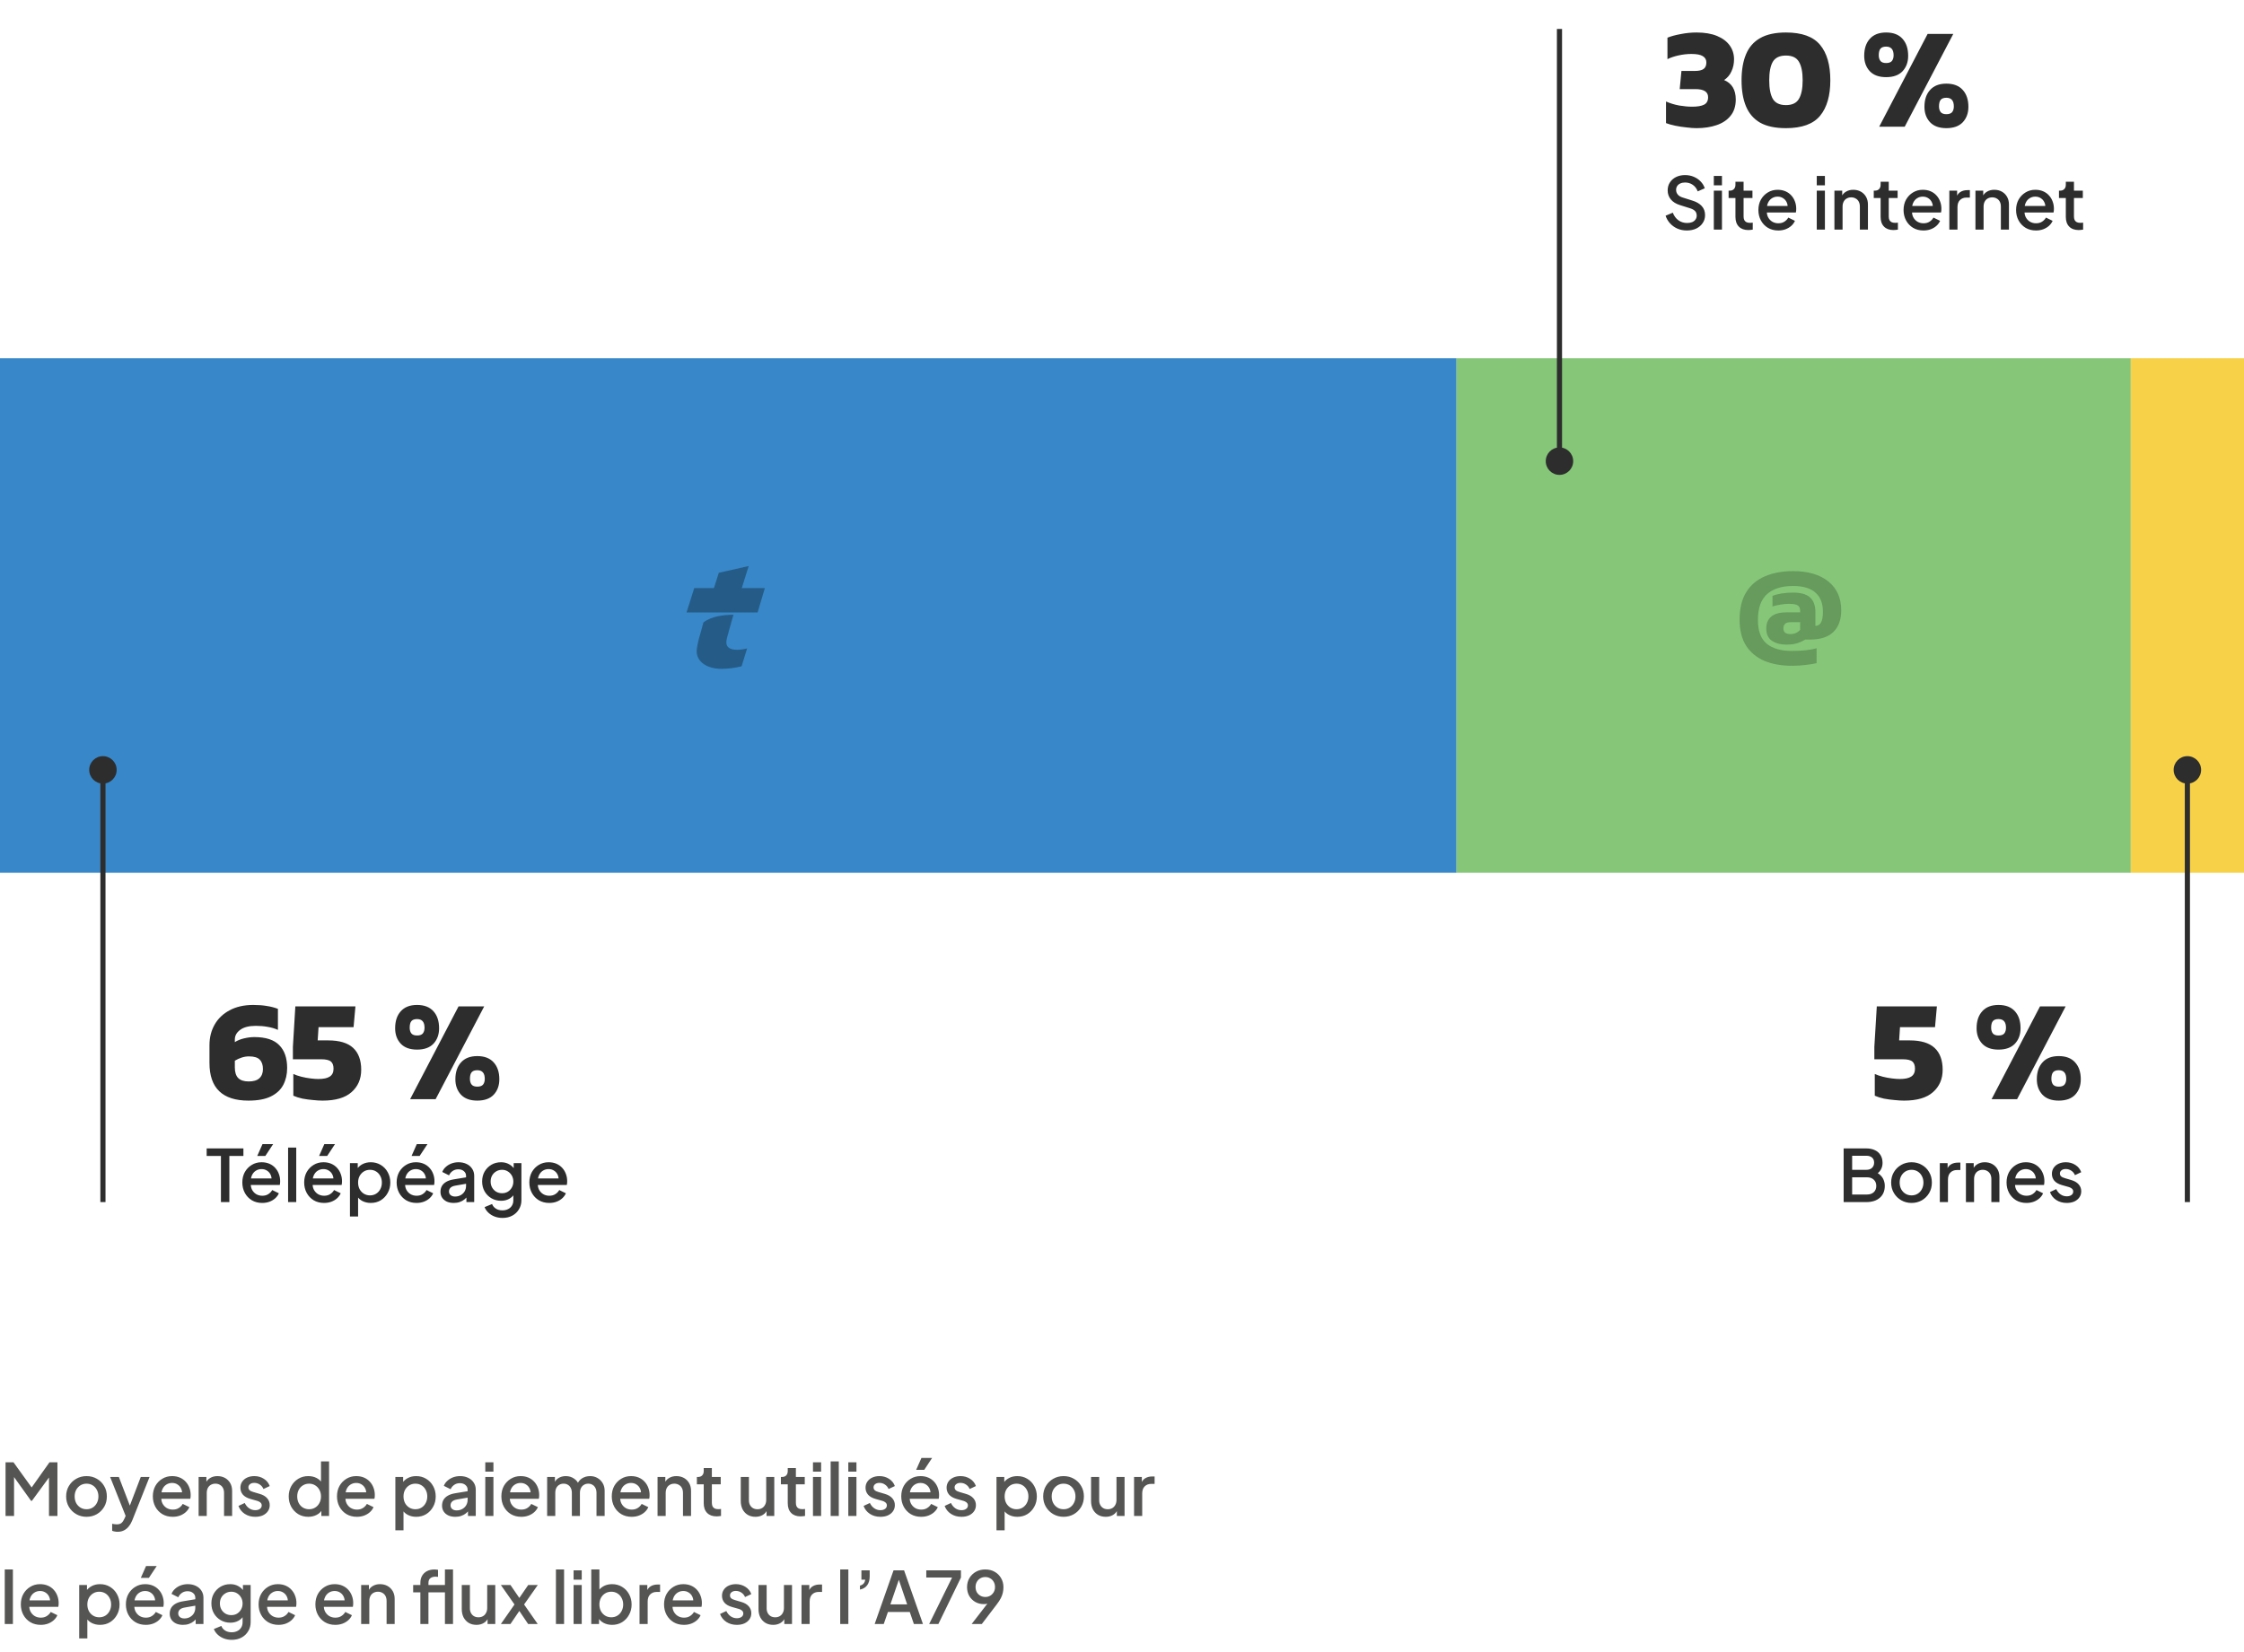 <svg width="436" height="321" viewBox="0 0 436 321" fill="none" xmlns="http://www.w3.org/2000/svg">
<rect y="69.627" width="283" height="100" fill="#3887C8"/>
<path d="M48.288 213.907C43.229 213.907 40.7 211.471 40.7 206.599V203.127C40.7 201.634 41.036 200.299 41.708 199.123C42.38 197.947 43.351 197.023 44.62 196.351C45.889 195.661 47.42 195.315 49.212 195.315C50.201 195.315 51.069 195.381 51.816 195.511C52.581 195.623 53.309 195.81 54 196.071V200.159C53.365 199.879 52.693 199.683 51.984 199.571C51.293 199.441 50.537 199.375 49.716 199.375C48.372 199.375 47.355 199.637 46.664 200.159C45.973 200.663 45.628 201.289 45.628 202.035V202.539C46.113 202.222 46.711 201.979 47.42 201.811C48.129 201.643 48.792 201.559 49.408 201.559C51.629 201.559 53.244 202.082 54.252 203.127C55.279 204.154 55.792 205.638 55.792 207.579C55.792 208.793 55.54 209.885 55.036 210.855C54.532 211.807 53.729 212.554 52.628 213.095C51.527 213.637 50.08 213.907 48.288 213.907ZM48.316 210.183C49.249 210.183 49.94 209.978 50.388 209.567C50.855 209.138 51.088 208.541 51.088 207.775C51.088 206.973 50.883 206.366 50.472 205.955C50.08 205.526 49.38 205.311 48.372 205.311C47.905 205.311 47.439 205.386 46.972 205.535C46.505 205.685 46.057 205.89 45.628 206.151V207.467C45.628 208.401 45.852 209.091 46.3 209.539C46.748 209.969 47.42 210.183 48.316 210.183ZM62.676 213.907C62.154 213.907 61.538 213.87 60.828 213.795C60.138 213.739 59.447 213.646 58.756 213.515C58.084 213.366 57.496 213.179 56.992 212.955V208.727C57.44 208.933 57.954 209.11 58.532 209.259C59.13 209.409 59.727 209.521 60.324 209.595C60.922 209.67 61.426 209.707 61.836 209.707C62.863 209.707 63.61 209.549 64.076 209.231C64.562 208.914 64.804 208.41 64.804 207.719C64.804 207.066 64.636 206.599 64.3 206.319C63.964 206.021 63.33 205.871 62.396 205.871H56.908V203.463L57.384 195.595H69.06L68.696 199.627H61.892L61.724 202.203H63.768C65.952 202.203 67.567 202.689 68.612 203.659C69.658 204.63 70.18 206.049 70.18 207.915C70.18 209.707 69.555 211.154 68.304 212.255C67.072 213.357 65.196 213.907 62.676 213.907ZM81.03 203.995C79.649 203.995 78.594 203.613 77.866 202.847C77.138 202.063 76.774 201.065 76.774 199.851C76.774 198.451 77.138 197.35 77.866 196.547C78.594 195.726 79.649 195.315 81.03 195.315C82.43 195.315 83.494 195.726 84.222 196.547C84.95 197.35 85.314 198.451 85.314 199.851C85.314 201.065 84.95 202.063 84.222 202.847C83.494 203.613 82.43 203.995 81.03 203.995ZM79.686 213.627L89.094 195.595H94.078L84.642 213.627H79.686ZM81.03 201.251C81.553 201.251 81.926 201.121 82.15 200.859C82.374 200.579 82.486 200.206 82.486 199.739C82.486 198.619 82.001 198.059 81.03 198.059C80.526 198.059 80.162 198.19 79.938 198.451C79.714 198.713 79.602 199.142 79.602 199.739C79.602 200.206 79.714 200.579 79.938 200.859C80.162 201.121 80.526 201.251 81.03 201.251ZM92.734 213.907C91.353 213.907 90.298 213.525 89.57 212.759C88.842 211.975 88.478 210.977 88.478 209.763C88.478 208.382 88.842 207.29 89.57 206.487C90.298 205.666 91.353 205.255 92.734 205.255C94.134 205.255 95.198 205.666 95.926 206.487C96.654 207.29 97.018 208.382 97.018 209.763C97.018 210.977 96.654 211.975 95.926 212.759C95.198 213.525 94.134 213.907 92.734 213.907ZM92.734 211.191C93.257 211.191 93.63 211.061 93.854 210.799C94.078 210.519 94.19 210.146 94.19 209.679C94.19 208.559 93.705 207.999 92.734 207.999C92.23 207.999 91.866 208.13 91.642 208.391C91.418 208.653 91.306 209.082 91.306 209.679C91.306 210.146 91.418 210.519 91.642 210.799C91.866 211.061 92.23 211.191 92.734 211.191Z" fill="#2D2D2D"/>
<path d="M42.926 233.627V224.667H40.154V223.197H47.294V224.667H44.564V233.627H42.926ZM50.947 233.795C50.191 233.795 49.519 233.623 48.931 233.277C48.352 232.923 47.9 232.447 47.573 231.849C47.246 231.243 47.083 230.566 47.083 229.819C47.083 229.054 47.246 228.377 47.573 227.789C47.909 227.201 48.357 226.739 48.917 226.403C49.477 226.058 50.111 225.885 50.821 225.885C51.39 225.885 51.899 225.983 52.347 226.179C52.795 226.375 53.173 226.646 53.481 226.991C53.789 227.327 54.022 227.715 54.181 228.153C54.349 228.592 54.433 229.059 54.433 229.553C54.433 229.675 54.428 229.801 54.419 229.931C54.41 230.062 54.391 230.183 54.363 230.295H48.329V229.035H53.467L52.711 229.609C52.804 229.152 52.772 228.746 52.613 228.391C52.464 228.027 52.23 227.743 51.913 227.537C51.605 227.323 51.241 227.215 50.821 227.215C50.401 227.215 50.028 227.323 49.701 227.537C49.374 227.743 49.122 228.041 48.945 228.433C48.767 228.816 48.697 229.283 48.735 229.833C48.688 230.347 48.758 230.795 48.945 231.177C49.141 231.56 49.411 231.859 49.757 232.073C50.111 232.288 50.513 232.395 50.961 232.395C51.418 232.395 51.806 232.293 52.123 232.087C52.45 231.882 52.706 231.616 52.893 231.289L54.181 231.919C54.032 232.274 53.798 232.596 53.481 232.885C53.173 233.165 52.8 233.389 52.361 233.557C51.931 233.716 51.46 233.795 50.947 233.795ZM49.981 224.667L51.003 222.357H53.075L51.549 224.667H49.981ZM55.977 233.627V223.029H57.559V233.627H55.977ZM62.964 233.795C62.208 233.795 61.536 233.623 60.948 233.277C60.37 232.923 59.917 232.447 59.59 231.849C59.264 231.243 59.1 230.566 59.1 229.819C59.1 229.054 59.264 228.377 59.59 227.789C59.926 227.201 60.374 226.739 60.934 226.403C61.494 226.058 62.129 225.885 62.838 225.885C63.408 225.885 63.916 225.983 64.364 226.179C64.812 226.375 65.19 226.646 65.498 226.991C65.806 227.327 66.04 227.715 66.198 228.153C66.366 228.592 66.45 229.059 66.45 229.553C66.45 229.675 66.446 229.801 66.436 229.931C66.427 230.062 66.408 230.183 66.38 230.295H60.346V229.035H65.484L64.728 229.609C64.822 229.152 64.789 228.746 64.63 228.391C64.481 228.027 64.248 227.743 63.93 227.537C63.622 227.323 63.258 227.215 62.838 227.215C62.418 227.215 62.045 227.323 61.718 227.537C61.392 227.743 61.14 228.041 60.962 228.433C60.785 228.816 60.715 229.283 60.752 229.833C60.706 230.347 60.776 230.795 60.962 231.177C61.158 231.56 61.429 231.859 61.774 232.073C62.129 232.288 62.53 232.395 62.978 232.395C63.436 232.395 63.823 232.293 64.14 232.087C64.467 231.882 64.724 231.616 64.91 231.289L66.198 231.919C66.049 232.274 65.816 232.596 65.498 232.885C65.19 233.165 64.817 233.389 64.378 233.557C63.949 233.716 63.478 233.795 62.964 233.795ZM61.998 224.667L63.02 222.357H65.092L63.566 224.667H61.998ZM67.994 236.427V226.053H69.506V227.621L69.324 227.257C69.604 226.828 69.978 226.492 70.444 226.249C70.911 226.007 71.443 225.885 72.04 225.885C72.759 225.885 73.403 226.058 73.972 226.403C74.551 226.749 75.004 227.22 75.33 227.817C75.666 228.415 75.834 229.087 75.834 229.833C75.834 230.58 75.666 231.252 75.33 231.849C75.004 232.447 74.556 232.923 73.986 233.277C73.417 233.623 72.768 233.795 72.04 233.795C71.452 233.795 70.916 233.674 70.43 233.431C69.954 233.189 69.586 232.839 69.324 232.381L69.576 232.087V236.427H67.994ZM71.886 232.325C72.334 232.325 72.731 232.218 73.076 232.003C73.422 231.789 73.692 231.495 73.888 231.121C74.094 230.739 74.196 230.309 74.196 229.833C74.196 229.357 74.094 228.933 73.888 228.559C73.692 228.186 73.422 227.892 73.076 227.677C72.731 227.463 72.334 227.355 71.886 227.355C71.448 227.355 71.051 227.463 70.696 227.677C70.351 227.892 70.076 228.186 69.87 228.559C69.674 228.933 69.576 229.357 69.576 229.833C69.576 230.309 69.674 230.739 69.87 231.121C70.076 231.495 70.351 231.789 70.696 232.003C71.051 232.218 71.448 232.325 71.886 232.325ZM80.929 233.795C80.173 233.795 79.501 233.623 78.913 233.277C78.335 232.923 77.882 232.447 77.555 231.849C77.229 231.243 77.065 230.566 77.065 229.819C77.065 229.054 77.229 228.377 77.555 227.789C77.891 227.201 78.339 226.739 78.899 226.403C79.459 226.058 80.094 225.885 80.803 225.885C81.373 225.885 81.881 225.983 82.329 226.179C82.777 226.375 83.155 226.646 83.463 226.991C83.771 227.327 84.005 227.715 84.163 228.153C84.331 228.592 84.415 229.059 84.415 229.553C84.415 229.675 84.411 229.801 84.401 229.931C84.392 230.062 84.373 230.183 84.345 230.295H78.311V229.035H83.449L82.693 229.609C82.787 229.152 82.754 228.746 82.595 228.391C82.446 228.027 82.213 227.743 81.895 227.537C81.587 227.323 81.223 227.215 80.803 227.215C80.383 227.215 80.01 227.323 79.683 227.537C79.357 227.743 79.105 228.041 78.927 228.433C78.75 228.816 78.68 229.283 78.717 229.833C78.671 230.347 78.741 230.795 78.927 231.177C79.123 231.56 79.394 231.859 79.739 232.073C80.094 232.288 80.495 232.395 80.943 232.395C81.401 232.395 81.788 232.293 82.105 232.087C82.432 231.882 82.689 231.616 82.875 231.289L84.163 231.919C84.014 232.274 83.781 232.596 83.463 232.885C83.155 233.165 82.782 233.389 82.343 233.557C81.914 233.716 81.443 233.795 80.929 233.795ZM79.963 224.667L80.985 222.357H83.057L81.531 224.667H79.963ZM88.159 233.795C87.645 233.795 87.193 233.707 86.801 233.529C86.418 233.343 86.12 233.091 85.905 232.773C85.69 232.447 85.583 232.064 85.583 231.625C85.583 231.215 85.671 230.846 85.849 230.519C86.035 230.193 86.32 229.917 86.703 229.693C87.085 229.469 87.566 229.311 88.145 229.217L90.777 228.783V230.029L88.453 230.435C88.033 230.51 87.725 230.645 87.529 230.841C87.333 231.028 87.235 231.271 87.235 231.569C87.235 231.859 87.342 232.097 87.557 232.283C87.781 232.461 88.066 232.549 88.411 232.549C88.84 232.549 89.213 232.456 89.531 232.269C89.858 232.083 90.109 231.835 90.287 231.527C90.464 231.21 90.553 230.86 90.553 230.477V228.531C90.553 228.158 90.413 227.855 90.133 227.621C89.862 227.379 89.498 227.257 89.041 227.257C88.621 227.257 88.252 227.369 87.935 227.593C87.627 227.808 87.398 228.088 87.249 228.433L85.933 227.775C86.073 227.402 86.302 227.075 86.619 226.795C86.936 226.506 87.305 226.282 87.725 226.123C88.154 225.965 88.607 225.885 89.083 225.885C89.68 225.885 90.207 225.997 90.665 226.221C91.132 226.445 91.491 226.758 91.743 227.159C92.004 227.551 92.135 228.009 92.135 228.531V233.627H90.623V232.255L90.945 232.297C90.767 232.605 90.539 232.871 90.259 233.095C89.988 233.319 89.675 233.492 89.321 233.613C88.975 233.735 88.588 233.795 88.159 233.795ZM97.638 236.707C97.088 236.707 96.579 236.619 96.112 236.441C95.646 236.264 95.245 236.017 94.909 235.699C94.573 235.391 94.32 235.027 94.153 234.607L95.609 234.005C95.739 234.36 95.977 234.654 96.323 234.887C96.677 235.121 97.111 235.237 97.624 235.237C98.026 235.237 98.385 235.158 98.703 234.999C99.02 234.85 99.272 234.626 99.459 234.327C99.645 234.038 99.739 233.688 99.739 233.277V231.569L100.019 231.891C99.757 232.377 99.393 232.745 98.927 232.997C98.469 233.249 97.951 233.375 97.373 233.375C96.672 233.375 96.043 233.212 95.483 232.885C94.922 232.559 94.479 232.111 94.153 231.541C93.835 230.972 93.677 230.333 93.677 229.623C93.677 228.905 93.835 228.265 94.153 227.705C94.479 227.145 94.918 226.702 95.469 226.375C96.019 226.049 96.649 225.885 97.359 225.885C97.937 225.885 98.451 226.011 98.898 226.263C99.356 226.506 99.729 226.861 100.019 227.327L99.808 227.719V226.053H101.307V233.277C101.307 233.931 101.148 234.514 100.831 235.027C100.523 235.55 100.093 235.961 99.543 236.259C98.992 236.558 98.357 236.707 97.638 236.707ZM97.555 231.905C97.975 231.905 98.348 231.807 98.674 231.611C99.001 231.406 99.258 231.135 99.445 230.799C99.641 230.454 99.739 230.067 99.739 229.637C99.739 229.208 99.641 228.821 99.445 228.475C99.249 228.13 98.987 227.859 98.66 227.663C98.334 227.458 97.965 227.355 97.555 227.355C97.125 227.355 96.743 227.458 96.406 227.663C96.07 227.859 95.805 228.13 95.609 228.475C95.422 228.811 95.329 229.199 95.329 229.637C95.329 230.057 95.422 230.44 95.609 230.785C95.805 231.131 96.07 231.406 96.406 231.611C96.743 231.807 97.125 231.905 97.555 231.905ZM106.714 233.795C105.958 233.795 105.286 233.623 104.698 233.277C104.12 232.923 103.667 232.447 103.34 231.849C103.014 231.243 102.85 230.566 102.85 229.819C102.85 229.054 103.014 228.377 103.34 227.789C103.676 227.201 104.124 226.739 104.684 226.403C105.244 226.058 105.879 225.885 106.588 225.885C107.158 225.885 107.666 225.983 108.114 226.179C108.562 226.375 108.94 226.646 109.248 226.991C109.556 227.327 109.79 227.715 109.948 228.153C110.116 228.592 110.2 229.059 110.2 229.553C110.2 229.675 110.196 229.801 110.186 229.931C110.177 230.062 110.158 230.183 110.13 230.295H104.096V229.035H109.234L108.478 229.609C108.572 229.152 108.539 228.746 108.38 228.391C108.231 228.027 107.998 227.743 107.68 227.537C107.372 227.323 107.008 227.215 106.588 227.215C106.168 227.215 105.795 227.323 105.468 227.537C105.142 227.743 104.89 228.041 104.712 228.433C104.535 228.816 104.465 229.283 104.502 229.833C104.456 230.347 104.526 230.795 104.712 231.177C104.908 231.56 105.179 231.859 105.524 232.073C105.879 232.288 106.28 232.395 106.728 232.395C107.186 232.395 107.573 232.293 107.89 232.087C108.217 231.882 108.474 231.616 108.66 231.289L109.948 231.919C109.799 232.274 109.566 232.596 109.248 232.885C108.94 233.165 108.567 233.389 108.128 233.557C107.699 233.716 107.228 233.795 106.714 233.795Z" fill="#2D2D2D"/>
<path d="M329.608 24.907C329.085 24.907 328.451 24.861 327.704 24.767C326.957 24.693 326.22 24.581 325.492 24.431C324.783 24.282 324.185 24.114 323.7 23.927V19.727C324.503 20.082 325.361 20.343 326.276 20.511C327.191 20.661 328.021 20.735 328.768 20.735C329.813 20.735 330.588 20.605 331.092 20.343C331.615 20.082 331.876 19.597 331.876 18.887C331.876 17.842 331.055 17.319 329.412 17.319H326.36L326.696 13.791H329.244C330.065 13.791 330.653 13.661 331.008 13.399C331.363 13.138 331.54 12.718 331.54 12.139C331.54 11.598 331.307 11.187 330.84 10.907C330.392 10.627 329.655 10.487 328.628 10.487C327.807 10.487 326.976 10.581 326.136 10.767C325.296 10.954 324.577 11.197 323.98 11.495V7.323C324.671 7.043 325.529 6.81 326.556 6.623C327.583 6.418 328.609 6.315 329.636 6.315C331.204 6.315 332.529 6.539 333.612 6.987C334.695 7.435 335.516 8.051 336.076 8.835C336.636 9.619 336.916 10.515 336.916 11.523C336.916 12.382 336.748 13.166 336.412 13.875C336.095 14.585 335.619 15.145 334.984 15.555C336.496 16.19 337.252 17.45 337.252 19.335C337.252 20.623 336.916 21.678 336.244 22.499C335.591 23.321 334.685 23.927 333.528 24.319C332.389 24.711 331.083 24.907 329.608 24.907ZM347.001 24.907C344.929 24.907 343.258 24.553 341.989 23.843C340.738 23.115 339.824 22.061 339.245 20.679C338.666 19.298 338.377 17.609 338.377 15.611C338.377 13.614 338.666 11.925 339.245 10.543C339.824 9.162 340.738 8.117 341.989 7.407C343.258 6.679 344.929 6.315 347.001 6.315C350.1 6.315 352.312 7.118 353.637 8.723C354.962 10.31 355.625 12.606 355.625 15.611C355.625 18.598 354.962 20.894 353.637 22.499C352.312 24.105 350.1 24.907 347.001 24.907ZM347.001 20.427C348.214 20.427 349.054 20.026 349.521 19.223C350.006 18.402 350.249 17.198 350.249 15.611C350.249 14.006 350.006 12.802 349.521 11.999C349.054 11.197 348.214 10.795 347.001 10.795C345.788 10.795 344.938 11.197 344.453 11.999C343.986 12.802 343.753 14.006 343.753 15.611C343.753 17.198 343.986 18.402 344.453 19.223C344.938 20.026 345.788 20.427 347.001 20.427ZM366.464 14.995C365.082 14.995 364.028 14.613 363.3 13.847C362.572 13.063 362.208 12.065 362.208 10.851C362.208 9.451 362.572 8.35 363.3 7.547C364.028 6.726 365.082 6.315 366.464 6.315C367.864 6.315 368.928 6.726 369.656 7.547C370.384 8.35 370.748 9.451 370.748 10.851C370.748 12.065 370.384 13.063 369.656 13.847C368.928 14.613 367.864 14.995 366.464 14.995ZM365.12 24.627L374.528 6.595H379.512L370.076 24.627H365.12ZM366.464 12.251C366.986 12.251 367.36 12.121 367.584 11.859C367.808 11.579 367.92 11.206 367.92 10.739C367.92 9.619 367.434 9.059 366.464 9.059C365.96 9.059 365.596 9.19 365.372 9.451C365.148 9.713 365.036 10.142 365.036 10.739C365.036 11.206 365.148 11.579 365.372 11.859C365.596 12.121 365.96 12.251 366.464 12.251ZM378.168 24.907C376.786 24.907 375.732 24.525 375.004 23.759C374.276 22.975 373.912 21.977 373.912 20.763C373.912 19.382 374.276 18.29 375.004 17.487C375.732 16.666 376.786 16.255 378.168 16.255C379.568 16.255 380.632 16.666 381.36 17.487C382.088 18.29 382.452 19.382 382.452 20.763C382.452 21.977 382.088 22.975 381.36 23.759C380.632 24.525 379.568 24.907 378.168 24.907ZM378.168 22.191C378.69 22.191 379.064 22.061 379.288 21.799C379.512 21.519 379.624 21.146 379.624 20.679C379.624 19.559 379.138 18.999 378.168 18.999C377.664 18.999 377.3 19.13 377.076 19.391C376.852 19.653 376.74 20.082 376.74 20.679C376.74 21.146 376.852 21.519 377.076 21.799C377.3 22.061 377.664 22.191 378.168 22.191Z" fill="#2D2D2D"/>
<path d="M327.732 44.795C327.079 44.795 326.472 44.674 325.912 44.431C325.352 44.179 324.876 43.839 324.484 43.409C324.092 42.98 323.803 42.485 323.616 41.925L325.016 41.337C325.268 41.981 325.637 42.476 326.122 42.821C326.607 43.167 327.167 43.339 327.802 43.339C328.175 43.339 328.502 43.283 328.782 43.171C329.062 43.05 329.277 42.882 329.426 42.667C329.585 42.453 329.664 42.205 329.664 41.925C329.664 41.543 329.557 41.239 329.342 41.015C329.127 40.791 328.81 40.614 328.39 40.483L326.43 39.867C325.646 39.625 325.049 39.256 324.638 38.761C324.227 38.257 324.022 37.669 324.022 36.997C324.022 36.409 324.167 35.896 324.456 35.457C324.745 35.009 325.142 34.659 325.646 34.407C326.159 34.155 326.743 34.029 327.396 34.029C328.021 34.029 328.591 34.141 329.104 34.365C329.617 34.58 330.056 34.879 330.42 35.261C330.793 35.644 331.064 36.087 331.232 36.591L329.86 37.193C329.655 36.643 329.333 36.218 328.894 35.919C328.465 35.621 327.965 35.471 327.396 35.471C327.051 35.471 326.747 35.532 326.486 35.653C326.225 35.765 326.019 35.933 325.87 36.157C325.73 36.372 325.66 36.624 325.66 36.913C325.66 37.249 325.767 37.548 325.982 37.809C326.197 38.071 326.523 38.267 326.962 38.397L328.782 38.971C329.613 39.223 330.238 39.587 330.658 40.063C331.078 40.53 331.288 41.113 331.288 41.813C331.288 42.392 331.134 42.905 330.826 43.353C330.527 43.801 330.112 44.156 329.58 44.417C329.048 44.669 328.432 44.795 327.732 44.795ZM332.988 44.627V37.053H334.57V44.627H332.988ZM332.988 36.017V34.197H334.57V36.017H332.988ZM339.696 44.711C338.903 44.711 338.287 44.487 337.848 44.039C337.409 43.591 337.19 42.961 337.19 42.149V38.481H335.86V37.053H336.07C336.425 37.053 336.7 36.951 336.896 36.745C337.092 36.54 337.19 36.26 337.19 35.905V35.317H338.772V37.053H340.494V38.481H338.772V42.079C338.772 42.341 338.814 42.565 338.898 42.751C338.982 42.929 339.117 43.069 339.304 43.171C339.491 43.265 339.733 43.311 340.032 43.311C340.107 43.311 340.191 43.307 340.284 43.297C340.377 43.288 340.466 43.279 340.55 43.269V44.627C340.419 44.646 340.275 44.665 340.116 44.683C339.957 44.702 339.817 44.711 339.696 44.711ZM345.513 44.795C344.757 44.795 344.085 44.623 343.497 44.277C342.919 43.923 342.466 43.447 342.139 42.849C341.813 42.243 341.649 41.566 341.649 40.819C341.649 40.054 341.813 39.377 342.139 38.789C342.475 38.201 342.923 37.739 343.483 37.403C344.043 37.058 344.678 36.885 345.387 36.885C345.957 36.885 346.465 36.983 346.913 37.179C347.361 37.375 347.739 37.646 348.047 37.991C348.355 38.327 348.589 38.715 348.747 39.153C348.915 39.592 348.999 40.059 348.999 40.553C348.999 40.675 348.995 40.801 348.985 40.931C348.976 41.062 348.957 41.183 348.929 41.295H342.895V40.035H348.033L347.277 40.609C347.371 40.152 347.338 39.746 347.179 39.391C347.03 39.027 346.797 38.743 346.479 38.537C346.171 38.323 345.807 38.215 345.387 38.215C344.967 38.215 344.594 38.323 344.267 38.537C343.941 38.743 343.689 39.041 343.511 39.433C343.334 39.816 343.264 40.283 343.301 40.833C343.255 41.347 343.325 41.795 343.511 42.177C343.707 42.56 343.978 42.859 344.323 43.073C344.678 43.288 345.079 43.395 345.527 43.395C345.985 43.395 346.372 43.293 346.689 43.087C347.016 42.882 347.273 42.616 347.459 42.289L348.747 42.919C348.598 43.274 348.365 43.596 348.047 43.885C347.739 44.165 347.366 44.389 346.927 44.557C346.498 44.716 346.027 44.795 345.513 44.795ZM352.99 44.627V37.053H354.572V44.627H352.99ZM352.99 36.017V34.197H354.572V36.017H352.99ZM356.422 44.627V37.053H357.934V38.537L357.752 38.341C357.939 37.865 358.237 37.506 358.648 37.263C359.059 37.011 359.535 36.885 360.076 36.885C360.636 36.885 361.131 37.007 361.56 37.249C361.989 37.492 362.325 37.828 362.568 38.257C362.811 38.687 362.932 39.181 362.932 39.741V44.627H361.364V40.161C361.364 39.779 361.294 39.457 361.154 39.195C361.014 38.925 360.813 38.719 360.552 38.579C360.3 38.43 360.011 38.355 359.684 38.355C359.357 38.355 359.063 38.43 358.802 38.579C358.55 38.719 358.354 38.925 358.214 39.195C358.074 39.466 358.004 39.788 358.004 40.161V44.627H356.422ZM367.901 44.711C367.108 44.711 366.492 44.487 366.053 44.039C365.615 43.591 365.395 42.961 365.395 42.149V38.481H364.065V37.053H364.275C364.63 37.053 364.905 36.951 365.101 36.745C365.297 36.54 365.395 36.26 365.395 35.905V35.317H366.977V37.053H368.699V38.481H366.977V42.079C366.977 42.341 367.019 42.565 367.103 42.751C367.187 42.929 367.323 43.069 367.509 43.171C367.696 43.265 367.939 43.311 368.237 43.311C368.312 43.311 368.396 43.307 368.489 43.297C368.583 43.288 368.671 43.279 368.755 43.269V44.627C368.625 44.646 368.48 44.665 368.321 44.683C368.163 44.702 368.023 44.711 367.901 44.711ZM373.718 44.795C372.962 44.795 372.29 44.623 371.702 44.277C371.124 43.923 370.671 43.447 370.344 42.849C370.018 42.243 369.854 41.566 369.854 40.819C369.854 40.054 370.018 39.377 370.344 38.789C370.68 38.201 371.128 37.739 371.688 37.403C372.248 37.058 372.883 36.885 373.592 36.885C374.162 36.885 374.67 36.983 375.118 37.179C375.566 37.375 375.944 37.646 376.252 37.991C376.56 38.327 376.794 38.715 376.952 39.153C377.12 39.592 377.204 40.059 377.204 40.553C377.204 40.675 377.2 40.801 377.19 40.931C377.181 41.062 377.162 41.183 377.134 41.295H371.1V40.035H376.238L375.482 40.609C375.576 40.152 375.543 39.746 375.384 39.391C375.235 39.027 375.002 38.743 374.684 38.537C374.376 38.323 374.012 38.215 373.592 38.215C373.172 38.215 372.799 38.323 372.472 38.537C372.146 38.743 371.894 39.041 371.716 39.433C371.539 39.816 371.469 40.283 371.506 40.833C371.46 41.347 371.53 41.795 371.716 42.177C371.912 42.56 372.183 42.859 372.528 43.073C372.883 43.288 373.284 43.395 373.732 43.395C374.19 43.395 374.577 43.293 374.894 43.087C375.221 42.882 375.478 42.616 375.664 42.289L376.952 42.919C376.803 43.274 376.57 43.596 376.252 43.885C375.944 44.165 375.571 44.389 375.132 44.557C374.703 44.716 374.232 44.795 373.718 44.795ZM378.748 44.627V37.053H380.26V38.579L380.12 38.355C380.288 37.861 380.559 37.506 380.932 37.291C381.306 37.067 381.754 36.955 382.276 36.955H382.738V38.397H382.08C381.558 38.397 381.133 38.561 380.806 38.887C380.489 39.205 380.33 39.662 380.33 40.259V44.627H378.748ZM383.82 44.627V37.053H385.332V38.537L385.15 38.341C385.337 37.865 385.636 37.506 386.046 37.263C386.457 37.011 386.933 36.885 387.474 36.885C388.034 36.885 388.529 37.007 388.958 37.249C389.388 37.492 389.724 37.828 389.966 38.257C390.209 38.687 390.33 39.181 390.33 39.741V44.627H388.762V40.161C388.762 39.779 388.692 39.457 388.552 39.195C388.412 38.925 388.212 38.719 387.95 38.579C387.698 38.43 387.409 38.355 387.082 38.355C386.756 38.355 386.462 38.43 386.2 38.579C385.948 38.719 385.752 38.925 385.612 39.195C385.472 39.466 385.402 39.788 385.402 40.161V44.627H383.82ZM395.58 44.795C394.824 44.795 394.152 44.623 393.564 44.277C392.985 43.923 392.532 43.447 392.206 42.849C391.879 42.243 391.716 41.566 391.716 40.819C391.716 40.054 391.879 39.377 392.206 38.789C392.542 38.201 392.99 37.739 393.55 37.403C394.11 37.058 394.744 36.885 395.454 36.885C396.023 36.885 396.532 36.983 396.98 37.179C397.428 37.375 397.806 37.646 398.114 37.991C398.422 38.327 398.655 38.715 398.814 39.153C398.982 39.592 399.066 40.059 399.066 40.553C399.066 40.675 399.061 40.801 399.052 40.931C399.042 41.062 399.024 41.183 398.996 41.295H392.962V40.035H398.1L397.344 40.609C397.437 40.152 397.404 39.746 397.246 39.391C397.096 39.027 396.863 38.743 396.546 38.537C396.238 38.323 395.874 38.215 395.454 38.215C395.034 38.215 394.66 38.323 394.334 38.537C394.007 38.743 393.755 39.041 393.578 39.433C393.4 39.816 393.33 40.283 393.368 40.833C393.321 41.347 393.391 41.795 393.578 42.177C393.774 42.56 394.044 42.859 394.39 43.073C394.744 43.288 395.146 43.395 395.594 43.395C396.051 43.395 396.438 43.293 396.756 43.087C397.082 42.882 397.339 42.616 397.526 42.289L398.814 42.919C398.664 43.274 398.431 43.596 398.114 43.885C397.806 44.165 397.432 44.389 396.994 44.557C396.564 44.716 396.093 44.795 395.58 44.795ZM403.886 44.711C403.092 44.711 402.476 44.487 402.038 44.039C401.599 43.591 401.38 42.961 401.38 42.149V38.481H400.05V37.053H400.26C400.614 37.053 400.89 36.951 401.086 36.745C401.282 36.54 401.38 36.26 401.38 35.905V35.317H402.962V37.053H404.684V38.481H402.962V42.079C402.962 42.341 403.004 42.565 403.088 42.751C403.172 42.929 403.307 43.069 403.494 43.171C403.68 43.265 403.923 43.311 404.222 43.311C404.296 43.311 404.38 43.307 404.474 43.297C404.567 43.288 404.656 43.279 404.74 43.269V44.627C404.609 44.646 404.464 44.665 404.306 44.683C404.147 44.702 404.007 44.711 403.886 44.711Z" fill="#2D2D2D"/>
<rect x="283" y="69.627" width="131" height="100" fill="#86C679"/>
<rect x="414" y="69.627" width="22" height="100" fill="#F7D147"/>
<path d="M20 146.961C18.527 146.961 17.333 148.155 17.333 149.627C17.333 151.1 18.527 152.294 20 152.294C21.473 152.294 22.667 151.1 22.667 149.627C22.667 148.155 21.473 146.961 20 146.961ZM19.5 149.627L19.5 233.627L20.5 233.627L20.5 149.627L19.5 149.627Z" fill="#2D2D2D"/>
<path d="M369.946 213.907C369.423 213.907 368.807 213.87 368.098 213.795C367.407 213.739 366.717 213.646 366.026 213.515C365.354 213.366 364.766 213.179 364.262 212.955V208.727C364.71 208.933 365.223 209.11 365.802 209.259C366.399 209.409 366.997 209.521 367.594 209.595C368.191 209.67 368.695 209.707 369.106 209.707C370.133 209.707 370.879 209.549 371.346 209.231C371.831 208.914 372.074 208.41 372.074 207.719C372.074 207.066 371.906 206.599 371.57 206.319C371.234 206.021 370.599 205.871 369.666 205.871H364.178V203.463L364.654 195.595H376.33L375.966 199.627H369.162L368.994 202.203H371.038C373.222 202.203 374.837 202.689 375.882 203.659C376.927 204.63 377.45 206.049 377.45 207.915C377.45 209.707 376.825 211.154 375.574 212.255C374.342 213.357 372.466 213.907 369.946 213.907ZM388.3 203.995C386.918 203.995 385.864 203.613 385.136 202.847C384.408 202.063 384.044 201.065 384.044 199.851C384.044 198.451 384.408 197.35 385.136 196.547C385.864 195.726 386.918 195.315 388.3 195.315C389.7 195.315 390.764 195.726 391.492 196.547C392.22 197.35 392.584 198.451 392.584 199.851C392.584 201.065 392.22 202.063 391.492 202.847C390.764 203.613 389.7 203.995 388.3 203.995ZM386.956 213.627L396.364 195.595H401.348L391.912 213.627H386.956ZM388.3 201.251C388.822 201.251 389.196 201.121 389.42 200.859C389.644 200.579 389.756 200.206 389.756 199.739C389.756 198.619 389.27 198.059 388.3 198.059C387.796 198.059 387.432 198.19 387.208 198.451C386.984 198.713 386.872 199.142 386.872 199.739C386.872 200.206 386.984 200.579 387.208 200.859C387.432 201.121 387.796 201.251 388.3 201.251ZM400.004 213.907C398.622 213.907 397.568 213.525 396.84 212.759C396.112 211.975 395.748 210.977 395.748 209.763C395.748 208.382 396.112 207.29 396.84 206.487C397.568 205.666 398.622 205.255 400.004 205.255C401.404 205.255 402.468 205.666 403.196 206.487C403.924 207.29 404.288 208.382 404.288 209.763C404.288 210.977 403.924 211.975 403.196 212.759C402.468 213.525 401.404 213.907 400.004 213.907ZM400.004 211.191C400.526 211.191 400.9 211.061 401.124 210.799C401.348 210.519 401.46 210.146 401.46 209.679C401.46 208.559 400.974 207.999 400.004 207.999C399.5 207.999 399.136 208.13 398.912 208.391C398.688 208.653 398.576 209.082 398.576 209.679C398.576 210.146 398.688 210.519 398.912 210.799C399.136 211.061 399.5 211.191 400.004 211.191Z" fill="#2D2D2D"/>
<path d="M358.213 233.627V223.197H362.609C363.262 223.197 363.827 223.314 364.303 223.547C364.779 223.771 365.143 224.098 365.395 224.527C365.647 224.947 365.773 225.447 365.773 226.025C365.773 226.529 365.642 226.991 365.381 227.411C365.129 227.822 364.732 228.149 364.191 228.391V227.691C364.667 227.878 365.054 228.116 365.353 228.405C365.651 228.685 365.866 229.003 365.997 229.357C366.137 229.712 366.207 230.085 366.207 230.477C366.207 231.457 365.885 232.227 365.241 232.787C364.606 233.347 363.733 233.627 362.623 233.627H358.213ZM359.865 232.157H362.749C363.299 232.157 363.738 232.008 364.065 231.709C364.391 231.401 364.555 230.995 364.555 230.491C364.555 229.978 364.391 229.572 364.065 229.273C363.738 228.965 363.299 228.811 362.749 228.811H359.865V232.157ZM359.865 227.355H362.651C363.099 227.355 363.458 227.229 363.729 226.977C363.999 226.716 364.135 226.375 364.135 225.955C364.135 225.535 363.999 225.209 363.729 224.975C363.458 224.742 363.099 224.625 362.651 224.625H359.865V227.355ZM371.406 233.795C370.678 233.795 370.011 233.623 369.404 233.277C368.807 232.932 368.331 232.461 367.976 231.863C367.621 231.266 367.444 230.589 367.444 229.833C367.444 229.068 367.621 228.391 367.976 227.803C368.331 227.206 368.807 226.739 369.404 226.403C370.001 226.058 370.669 225.885 371.406 225.885C372.153 225.885 372.82 226.058 373.408 226.403C374.005 226.739 374.477 227.206 374.822 227.803C375.177 228.391 375.354 229.068 375.354 229.833C375.354 230.599 375.177 231.28 374.822 231.877C374.467 232.475 373.991 232.946 373.394 233.291C372.797 233.627 372.134 233.795 371.406 233.795ZM371.406 232.325C371.854 232.325 372.251 232.218 372.596 232.003C372.941 231.789 373.212 231.495 373.408 231.121C373.613 230.739 373.716 230.309 373.716 229.833C373.716 229.357 373.613 228.933 373.408 228.559C373.212 228.186 372.941 227.892 372.596 227.677C372.251 227.463 371.854 227.355 371.406 227.355C370.967 227.355 370.571 227.463 370.216 227.677C369.871 227.892 369.595 228.186 369.39 228.559C369.194 228.933 369.096 229.357 369.096 229.833C369.096 230.309 369.194 230.739 369.39 231.121C369.595 231.495 369.871 231.789 370.216 232.003C370.571 232.218 370.967 232.325 371.406 232.325ZM376.899 233.627V226.053H378.411V227.579L378.271 227.355C378.439 226.861 378.709 226.506 379.083 226.291C379.456 226.067 379.904 225.955 380.427 225.955H380.889V227.397H380.231C379.708 227.397 379.283 227.561 378.957 227.887C378.639 228.205 378.481 228.662 378.481 229.259V233.627H376.899ZM381.971 233.627V226.053H383.483V227.537L383.301 227.341C383.488 226.865 383.786 226.506 384.197 226.263C384.608 226.011 385.084 225.885 385.625 225.885C386.185 225.885 386.68 226.007 387.109 226.249C387.538 226.492 387.874 226.828 388.117 227.257C388.36 227.687 388.481 228.181 388.481 228.741V233.627H386.913V229.161C386.913 228.779 386.843 228.457 386.703 228.195C386.563 227.925 386.362 227.719 386.101 227.579C385.849 227.43 385.56 227.355 385.233 227.355C384.906 227.355 384.612 227.43 384.351 227.579C384.099 227.719 383.903 227.925 383.763 228.195C383.623 228.466 383.553 228.788 383.553 229.161V233.627H381.971ZM393.73 233.795C392.974 233.795 392.302 233.623 391.714 233.277C391.135 232.923 390.683 232.447 390.356 231.849C390.029 231.243 389.866 230.566 389.866 229.819C389.866 229.054 390.029 228.377 390.356 227.789C390.692 227.201 391.14 226.739 391.7 226.403C392.26 226.058 392.895 225.885 393.604 225.885C394.173 225.885 394.682 225.983 395.13 226.179C395.578 226.375 395.956 226.646 396.264 226.991C396.572 227.327 396.805 227.715 396.964 228.153C397.132 228.592 397.216 229.059 397.216 229.553C397.216 229.675 397.211 229.801 397.202 229.931C397.193 230.062 397.174 230.183 397.146 230.295H391.112V229.035H396.25L395.494 229.609C395.587 229.152 395.555 228.746 395.396 228.391C395.247 228.027 395.013 227.743 394.696 227.537C394.388 227.323 394.024 227.215 393.604 227.215C393.184 227.215 392.811 227.323 392.484 227.537C392.157 227.743 391.905 228.041 391.728 228.433C391.551 228.816 391.481 229.283 391.518 229.833C391.471 230.347 391.541 230.795 391.728 231.177C391.924 231.56 392.195 231.859 392.54 232.073C392.895 232.288 393.296 232.395 393.744 232.395C394.201 232.395 394.589 232.293 394.906 232.087C395.233 231.882 395.489 231.616 395.676 231.289L396.964 231.919C396.815 232.274 396.581 232.596 396.264 232.885C395.956 233.165 395.583 233.389 395.144 233.557C394.715 233.716 394.243 233.795 393.73 233.795ZM401.56 233.795C400.785 233.795 400.104 233.604 399.516 233.221C398.937 232.839 398.531 232.325 398.298 231.681L399.516 231.107C399.721 231.537 400.001 231.877 400.356 232.129C400.72 232.381 401.121 232.507 401.56 232.507C401.933 232.507 402.237 232.423 402.47 232.255C402.703 232.087 402.82 231.859 402.82 231.569C402.82 231.383 402.769 231.233 402.666 231.121C402.563 231 402.433 230.902 402.274 230.827C402.125 230.753 401.971 230.697 401.812 230.659L400.622 230.323C399.969 230.137 399.479 229.857 399.152 229.483C398.835 229.101 398.676 228.657 398.676 228.153C398.676 227.696 398.793 227.299 399.026 226.963C399.259 226.618 399.581 226.352 399.992 226.165C400.403 225.979 400.865 225.885 401.378 225.885C402.069 225.885 402.685 226.058 403.226 226.403C403.767 226.739 404.15 227.211 404.374 227.817L403.156 228.391C403.007 228.027 402.769 227.738 402.442 227.523C402.125 227.309 401.765 227.201 401.364 227.201C401.019 227.201 400.743 227.285 400.538 227.453C400.333 227.612 400.23 227.822 400.23 228.083C400.23 228.261 400.277 228.41 400.37 228.531C400.463 228.643 400.585 228.737 400.734 228.811C400.883 228.877 401.037 228.933 401.196 228.979L402.428 229.343C403.053 229.521 403.534 229.801 403.87 230.183C404.206 230.557 404.374 231.005 404.374 231.527C404.374 231.975 404.253 232.372 404.01 232.717C403.777 233.053 403.45 233.319 403.03 233.515C402.61 233.702 402.12 233.795 401.56 233.795Z" fill="#2D2D2D"/>
<path d="M425 146.961C423.527 146.961 422.333 148.155 422.333 149.627C422.333 151.1 423.527 152.294 425 152.294C426.473 152.294 427.667 151.1 427.667 149.627C427.667 148.155 426.473 146.961 425 146.961ZM424.5 149.627L424.5 233.627L425.5 233.627L425.5 149.627L424.5 149.627Z" fill="#2D2D2D"/>
<path d="M303 92.294C304.473 92.294 305.667 91.1 305.667 89.627C305.667 88.155 304.473 86.961 303 86.961C301.527 86.961 300.333 88.155 300.333 89.627C300.333 91.1 301.527 92.294 303 92.294ZM303.5 89.627L303.5 5.627L302.5 5.627L302.5 89.627L303.5 89.627Z" fill="#2D2D2D"/>
<path d="M348.164 129.396C346.148 129.396 344.375 129.079 342.844 128.444C341.332 127.809 340.147 126.839 339.288 125.532C338.429 124.207 338 122.508 338 120.436C338 118.252 338.429 116.469 339.288 115.088C340.165 113.688 341.379 112.661 342.928 112.008C344.496 111.336 346.316 111 348.388 111C351.3 111 353.587 111.672 355.248 113.016C356.909 114.36 357.74 116.227 357.74 118.616C357.74 120.408 357.245 121.799 356.256 122.788C355.285 123.759 353.82 124.263 351.86 124.3H350.74C350.236 124.617 349.695 124.86 349.116 125.028C348.556 125.196 347.856 125.28 347.016 125.28C345.952 125.28 345.047 125.037 344.3 124.552C343.553 124.048 343.18 123.255 343.18 122.172C343.18 121.164 343.497 120.389 344.132 119.848C344.785 119.288 345.812 119.008 347.212 119.008H349.76V118.616C349.76 118.187 349.601 117.869 349.284 117.664C348.985 117.459 348.425 117.356 347.604 117.356C347.081 117.356 346.54 117.403 345.98 117.496C345.439 117.589 344.907 117.711 344.384 117.86V115.816C344.869 115.611 345.467 115.452 346.176 115.34C346.904 115.228 347.632 115.172 348.36 115.172C349.872 115.172 350.973 115.48 351.664 116.096C352.373 116.712 352.728 117.692 352.728 119.036V121.64C353.195 121.64 353.549 121.435 353.792 121.024C354.053 120.613 354.184 119.895 354.184 118.868C354.184 117.244 353.699 116.012 352.728 115.172C351.776 114.313 350.329 113.884 348.388 113.884C346.185 113.884 344.496 114.416 343.32 115.48C342.144 116.544 341.556 118.215 341.556 120.492C341.556 122.62 342.125 124.16 343.264 125.112C344.421 126.045 346.036 126.512 348.108 126.512C350.161 126.512 351.776 126.335 352.952 125.98V128.892C352.373 129.023 351.673 129.135 350.852 129.228C350.031 129.34 349.135 129.396 348.164 129.396ZM347.856 123.236C348.659 123.236 349.293 122.956 349.76 122.396V120.912H348.024C347.445 120.912 347.044 121.024 346.82 121.248C346.615 121.453 346.512 121.752 346.512 122.144C346.512 122.872 346.96 123.236 347.856 123.236Z" fill="#679A5D"/>
<path d="M1.078 294.627V284.197H2.618L6.538 289.629H5.768L9.618 284.197H11.158V294.627H9.52V286.143L10.136 286.311L6.202 291.687H6.034L2.184 286.311L2.73 286.143V294.627H1.078ZM16.814 294.795C16.086 294.795 15.419 294.623 14.812 294.277C14.215 293.932 13.739 293.461 13.384 292.863C13.03 292.266 12.852 291.589 12.852 290.833C12.852 290.068 13.03 289.391 13.384 288.803C13.739 288.206 14.215 287.739 14.812 287.403C15.41 287.058 16.077 286.885 16.814 286.885C17.561 286.885 18.228 287.058 18.816 287.403C19.414 287.739 19.885 288.206 20.23 288.803C20.585 289.391 20.762 290.068 20.762 290.833C20.762 291.599 20.585 292.28 20.23 292.877C19.876 293.475 19.4 293.946 18.802 294.291C18.205 294.627 17.542 294.795 16.814 294.795ZM16.814 293.325C17.262 293.325 17.659 293.218 18.004 293.003C18.35 292.789 18.62 292.495 18.816 292.121C19.022 291.739 19.124 291.309 19.124 290.833C19.124 290.357 19.022 289.933 18.816 289.559C18.62 289.186 18.35 288.892 18.004 288.677C17.659 288.463 17.262 288.355 16.814 288.355C16.376 288.355 15.979 288.463 15.624 288.677C15.279 288.892 15.004 289.186 14.798 289.559C14.602 289.933 14.504 290.357 14.504 290.833C14.504 291.309 14.602 291.739 14.798 292.121C15.004 292.495 15.279 292.789 15.624 293.003C15.979 293.218 16.376 293.325 16.814 293.325ZM22.842 297.707C22.655 297.707 22.469 297.689 22.282 297.651C22.105 297.623 21.941 297.577 21.792 297.511V296.153C21.904 296.181 22.039 296.205 22.198 296.223C22.357 296.251 22.511 296.265 22.66 296.265C23.099 296.265 23.421 296.167 23.626 295.971C23.841 295.785 24.032 295.495 24.2 295.103L24.704 293.955L24.676 295.285L21.4 287.053H23.094L25.516 293.367H24.942L27.35 287.053H29.058L25.712 295.453C25.535 295.901 25.311 296.293 25.04 296.629C24.779 296.975 24.466 297.241 24.102 297.427C23.747 297.614 23.327 297.707 22.842 297.707ZM33.56 294.795C32.804 294.795 32.132 294.623 31.544 294.277C30.965 293.923 30.513 293.447 30.186 292.849C29.859 292.243 29.696 291.566 29.696 290.819C29.696 290.054 29.859 289.377 30.186 288.789C30.522 288.201 30.97 287.739 31.53 287.403C32.09 287.058 32.725 286.885 33.434 286.885C34.003 286.885 34.512 286.983 34.96 287.179C35.408 287.375 35.786 287.646 36.094 287.991C36.402 288.327 36.635 288.715 36.794 289.153C36.962 289.592 37.046 290.059 37.046 290.553C37.046 290.675 37.041 290.801 37.032 290.931C37.023 291.062 37.004 291.183 36.976 291.295H30.942V290.035H36.08L35.324 290.609C35.417 290.152 35.385 289.746 35.226 289.391C35.077 289.027 34.843 288.743 34.526 288.537C34.218 288.323 33.854 288.215 33.434 288.215C33.014 288.215 32.641 288.323 32.314 288.537C31.987 288.743 31.735 289.041 31.558 289.433C31.381 289.816 31.311 290.283 31.348 290.833C31.301 291.347 31.371 291.795 31.558 292.177C31.754 292.56 32.025 292.859 32.37 293.073C32.725 293.288 33.126 293.395 33.574 293.395C34.031 293.395 34.419 293.293 34.736 293.087C35.063 292.882 35.319 292.616 35.506 292.289L36.794 292.919C36.645 293.274 36.411 293.596 36.094 293.885C35.786 294.165 35.413 294.389 34.974 294.557C34.545 294.716 34.073 294.795 33.56 294.795ZM38.59 294.627V287.053H40.102V288.537L39.92 288.341C40.107 287.865 40.405 287.506 40.816 287.263C41.227 287.011 41.703 286.885 42.244 286.885C42.804 286.885 43.299 287.007 43.728 287.249C44.157 287.492 44.493 287.828 44.736 288.257C44.979 288.687 45.1 289.181 45.1 289.741V294.627H43.532V290.161C43.532 289.779 43.462 289.457 43.322 289.195C43.182 288.925 42.981 288.719 42.72 288.579C42.468 288.43 42.179 288.355 41.852 288.355C41.525 288.355 41.231 288.43 40.97 288.579C40.718 288.719 40.522 288.925 40.382 289.195C40.242 289.466 40.172 289.788 40.172 290.161V294.627H38.59ZM49.593 294.795C48.819 294.795 48.137 294.604 47.549 294.221C46.971 293.839 46.565 293.325 46.331 292.681L47.549 292.107C47.755 292.537 48.035 292.877 48.389 293.129C48.753 293.381 49.154 293.507 49.593 293.507C49.967 293.507 50.27 293.423 50.503 293.255C50.736 293.087 50.853 292.859 50.853 292.569C50.853 292.383 50.802 292.233 50.699 292.121C50.596 292 50.466 291.902 50.307 291.827C50.158 291.753 50.004 291.697 49.845 291.659L48.655 291.323C48.002 291.137 47.512 290.857 47.185 290.483C46.868 290.101 46.709 289.657 46.709 289.153C46.709 288.696 46.826 288.299 47.059 287.963C47.292 287.618 47.614 287.352 48.025 287.165C48.436 286.979 48.898 286.885 49.411 286.885C50.102 286.885 50.718 287.058 51.259 287.403C51.8 287.739 52.183 288.211 52.407 288.817L51.189 289.391C51.04 289.027 50.802 288.738 50.475 288.523C50.158 288.309 49.798 288.201 49.397 288.201C49.052 288.201 48.776 288.285 48.571 288.453C48.366 288.612 48.263 288.822 48.263 289.083C48.263 289.261 48.31 289.41 48.403 289.531C48.496 289.643 48.618 289.737 48.767 289.811C48.916 289.877 49.071 289.933 49.229 289.979L50.461 290.343C51.087 290.521 51.567 290.801 51.903 291.183C52.239 291.557 52.407 292.005 52.407 292.527C52.407 292.975 52.286 293.372 52.043 293.717C51.81 294.053 51.483 294.319 51.063 294.515C50.643 294.702 50.153 294.795 49.593 294.795ZM59.904 294.795C59.176 294.795 58.523 294.623 57.944 294.277C57.375 293.923 56.922 293.447 56.587 292.849C56.26 292.252 56.096 291.58 56.096 290.833C56.096 290.087 56.264 289.415 56.6 288.817C56.937 288.22 57.389 287.749 57.959 287.403C58.528 287.058 59.172 286.885 59.891 286.885C60.497 286.885 61.034 287.007 61.501 287.249C61.967 287.492 62.336 287.828 62.606 288.257L62.368 288.621V284.029H63.937V294.627H62.438V293.087L62.62 293.381C62.359 293.839 61.986 294.189 61.501 294.431C61.015 294.674 60.483 294.795 59.904 294.795ZM60.059 293.325C60.497 293.325 60.889 293.218 61.234 293.003C61.589 292.789 61.864 292.495 62.06 292.121C62.266 291.739 62.368 291.309 62.368 290.833C62.368 290.357 62.266 289.933 62.06 289.559C61.864 289.186 61.589 288.892 61.234 288.677C60.889 288.463 60.497 288.355 60.059 288.355C59.62 288.355 59.223 288.463 58.868 288.677C58.514 288.892 58.239 289.186 58.042 289.559C57.846 289.933 57.748 290.357 57.748 290.833C57.748 291.309 57.846 291.739 58.042 292.121C58.239 292.495 58.509 292.789 58.855 293.003C59.209 293.218 59.611 293.325 60.059 293.325ZM69.339 294.795C68.583 294.795 67.911 294.623 67.323 294.277C66.745 293.923 66.292 293.447 65.965 292.849C65.639 292.243 65.475 291.566 65.475 290.819C65.475 290.054 65.639 289.377 65.965 288.789C66.301 288.201 66.749 287.739 67.309 287.403C67.869 287.058 68.504 286.885 69.213 286.885C69.783 286.885 70.291 286.983 70.739 287.179C71.187 287.375 71.565 287.646 71.873 287.991C72.181 288.327 72.415 288.715 72.573 289.153C72.741 289.592 72.825 290.059 72.825 290.553C72.825 290.675 72.821 290.801 72.811 290.931C72.802 291.062 72.783 291.183 72.755 291.295H66.721V290.035H71.859L71.103 290.609C71.197 290.152 71.164 289.746 71.005 289.391C70.856 289.027 70.623 288.743 70.305 288.537C69.997 288.323 69.633 288.215 69.213 288.215C68.793 288.215 68.42 288.323 68.093 288.537C67.767 288.743 67.515 289.041 67.337 289.433C67.16 289.816 67.09 290.283 67.127 290.833C67.081 291.347 67.151 291.795 67.337 292.177C67.533 292.56 67.804 292.859 68.149 293.073C68.504 293.288 68.905 293.395 69.353 293.395C69.811 293.395 70.198 293.293 70.515 293.087C70.842 292.882 71.099 292.616 71.285 292.289L72.573 292.919C72.424 293.274 72.191 293.596 71.873 293.885C71.565 294.165 71.192 294.389 70.753 294.557C70.324 294.716 69.853 294.795 69.339 294.795ZM76.817 297.427V287.053H78.329V288.621L78.147 288.257C78.427 287.828 78.8 287.492 79.267 287.249C79.733 287.007 80.265 286.885 80.863 286.885C81.581 286.885 82.225 287.058 82.795 287.403C83.373 287.749 83.826 288.22 84.153 288.817C84.489 289.415 84.657 290.087 84.657 290.833C84.657 291.58 84.489 292.252 84.153 292.849C83.826 293.447 83.378 293.923 82.809 294.277C82.239 294.623 81.591 294.795 80.863 294.795C80.275 294.795 79.738 294.674 79.253 294.431C78.777 294.189 78.408 293.839 78.147 293.381L78.399 293.087V297.427H76.817ZM80.709 293.325C81.157 293.325 81.553 293.218 81.899 293.003C82.244 292.789 82.515 292.495 82.711 292.121C82.916 291.739 83.019 291.309 83.019 290.833C83.019 290.357 82.916 289.933 82.711 289.559C82.515 289.186 82.244 288.892 81.899 288.677C81.553 288.463 81.157 288.355 80.709 288.355C80.27 288.355 79.873 288.463 79.519 288.677C79.173 288.892 78.898 289.186 78.693 289.559C78.497 289.933 78.399 290.357 78.399 290.833C78.399 291.309 78.497 291.739 78.693 292.121C78.898 292.495 79.173 292.789 79.519 293.003C79.873 293.218 80.27 293.325 80.709 293.325ZM88.463 294.795C87.95 294.795 87.498 294.707 87.106 294.529C86.723 294.343 86.424 294.091 86.21 293.773C85.995 293.447 85.888 293.064 85.888 292.625C85.888 292.215 85.976 291.846 86.153 291.519C86.34 291.193 86.625 290.917 87.007 290.693C87.39 290.469 87.871 290.311 88.45 290.217L91.082 289.783V291.029L88.757 291.435C88.338 291.51 88.029 291.645 87.834 291.841C87.638 292.028 87.54 292.271 87.54 292.569C87.54 292.859 87.647 293.097 87.862 293.283C88.085 293.461 88.37 293.549 88.716 293.549C89.145 293.549 89.518 293.456 89.835 293.269C90.162 293.083 90.414 292.835 90.591 292.527C90.769 292.21 90.858 291.86 90.858 291.477V289.531C90.858 289.158 90.718 288.855 90.438 288.621C90.167 288.379 89.803 288.257 89.346 288.257C88.925 288.257 88.557 288.369 88.24 288.593C87.931 288.808 87.703 289.088 87.553 289.433L86.237 288.775C86.377 288.402 86.606 288.075 86.924 287.795C87.241 287.506 87.609 287.282 88.029 287.123C88.459 286.965 88.912 286.885 89.388 286.885C89.985 286.885 90.512 286.997 90.969 287.221C91.436 287.445 91.796 287.758 92.047 288.159C92.309 288.551 92.439 289.009 92.439 289.531V294.627H90.927V293.255L91.249 293.297C91.072 293.605 90.844 293.871 90.564 294.095C90.293 294.319 89.98 294.492 89.626 294.613C89.28 294.735 88.893 294.795 88.463 294.795ZM94.289 294.627V287.053H95.871V294.627H94.289ZM94.289 286.017V284.197H95.871V286.017H94.289ZM101.277 294.795C100.521 294.795 99.849 294.623 99.261 294.277C98.682 293.923 98.23 293.447 97.903 292.849C97.576 292.243 97.413 291.566 97.413 290.819C97.413 290.054 97.576 289.377 97.903 288.789C98.239 288.201 98.687 287.739 99.247 287.403C99.807 287.058 100.442 286.885 101.151 286.885C101.72 286.885 102.229 286.983 102.677 287.179C103.125 287.375 103.503 287.646 103.811 287.991C104.119 288.327 104.352 288.715 104.511 289.153C104.679 289.592 104.763 290.059 104.763 290.553C104.763 290.675 104.758 290.801 104.749 290.931C104.74 291.062 104.721 291.183 104.693 291.295H98.659V290.035H103.797L103.041 290.609C103.134 290.152 103.102 289.746 102.943 289.391C102.794 289.027 102.56 288.743 102.243 288.537C101.935 288.323 101.571 288.215 101.151 288.215C100.731 288.215 100.358 288.323 100.031 288.537C99.704 288.743 99.452 289.041 99.275 289.433C99.097 289.816 99.028 290.283 99.065 290.833C99.018 291.347 99.088 291.795 99.275 292.177C99.471 292.56 99.742 292.859 100.087 293.073C100.442 293.288 100.843 293.395 101.291 293.395C101.748 293.395 102.136 293.293 102.453 293.087C102.78 292.882 103.036 292.616 103.223 292.289L104.511 292.919C104.362 293.274 104.128 293.596 103.811 293.885C103.503 294.165 103.13 294.389 102.691 294.557C102.262 294.716 101.79 294.795 101.277 294.795ZM106.307 294.627V287.053H107.819V288.691L107.623 288.439C107.781 287.926 108.071 287.539 108.491 287.277C108.911 287.016 109.391 286.885 109.933 286.885C110.539 286.885 111.076 287.049 111.543 287.375C112.019 287.693 112.336 288.117 112.495 288.649L112.047 288.691C112.271 288.085 112.611 287.632 113.069 287.333C113.535 287.035 114.067 286.885 114.665 286.885C115.187 286.885 115.659 287.007 116.079 287.249C116.508 287.492 116.849 287.828 117.101 288.257C117.353 288.687 117.479 289.177 117.479 289.727V294.627H115.897V290.161C115.897 289.779 115.827 289.457 115.687 289.195C115.556 288.925 115.369 288.719 115.127 288.579C114.893 288.43 114.618 288.355 114.301 288.355C113.983 288.355 113.703 288.43 113.461 288.579C113.218 288.719 113.027 288.925 112.887 289.195C112.747 289.466 112.677 289.788 112.677 290.161V294.627H111.109V290.161C111.109 289.779 111.039 289.457 110.899 289.195C110.768 288.925 110.581 288.719 110.339 288.579C110.105 288.43 109.825 288.355 109.499 288.355C109.181 288.355 108.901 288.43 108.659 288.579C108.416 288.719 108.225 288.925 108.085 289.195C107.954 289.466 107.889 289.788 107.889 290.161V294.627H106.307ZM122.728 294.795C121.972 294.795 121.3 294.623 120.712 294.277C120.133 293.923 119.681 293.447 119.354 292.849C119.027 292.243 118.864 291.566 118.864 290.819C118.864 290.054 119.027 289.377 119.354 288.789C119.69 288.201 120.138 287.739 120.698 287.403C121.258 287.058 121.893 286.885 122.602 286.885C123.171 286.885 123.68 286.983 124.128 287.179C124.576 287.375 124.954 287.646 125.262 287.991C125.57 288.327 125.803 288.715 125.962 289.153C126.13 289.592 126.214 290.059 126.214 290.553C126.214 290.675 126.209 290.801 126.2 290.931C126.191 291.062 126.172 291.183 126.144 291.295H120.11V290.035H125.248L124.492 290.609C124.585 290.152 124.553 289.746 124.394 289.391C124.245 289.027 124.011 288.743 123.694 288.537C123.386 288.323 123.022 288.215 122.602 288.215C122.182 288.215 121.809 288.323 121.482 288.537C121.155 288.743 120.903 289.041 120.726 289.433C120.549 289.816 120.479 290.283 120.516 290.833C120.469 291.347 120.539 291.795 120.726 292.177C120.922 292.56 121.193 292.859 121.538 293.073C121.893 293.288 122.294 293.395 122.742 293.395C123.199 293.395 123.587 293.293 123.904 293.087C124.231 292.882 124.487 292.616 124.674 292.289L125.962 292.919C125.813 293.274 125.579 293.596 125.262 293.885C124.954 294.165 124.581 294.389 124.142 294.557C123.713 294.716 123.241 294.795 122.728 294.795ZM127.758 294.627V287.053H129.27V288.537L129.088 288.341C129.275 287.865 129.573 287.506 129.984 287.263C130.395 287.011 130.871 286.885 131.412 286.885C131.972 286.885 132.467 287.007 132.896 287.249C133.325 287.492 133.661 287.828 133.904 288.257C134.147 288.687 134.268 289.181 134.268 289.741V294.627H132.7V290.161C132.7 289.779 132.63 289.457 132.49 289.195C132.35 288.925 132.149 288.719 131.888 288.579C131.636 288.43 131.347 288.355 131.02 288.355C130.693 288.355 130.399 288.43 130.138 288.579C129.886 288.719 129.69 288.925 129.55 289.195C129.41 289.466 129.34 289.788 129.34 290.161V294.627H127.758ZM139.237 294.711C138.444 294.711 137.828 294.487 137.389 294.039C136.95 293.591 136.731 292.961 136.731 292.149V288.481H135.401V287.053H135.611C135.966 287.053 136.241 286.951 136.437 286.745C136.633 286.54 136.731 286.26 136.731 285.905V285.317H138.313V287.053H140.035V288.481H138.313V292.079C138.313 292.341 138.355 292.565 138.439 292.751C138.523 292.929 138.658 293.069 138.845 293.171C139.032 293.265 139.274 293.311 139.573 293.311C139.648 293.311 139.732 293.307 139.825 293.297C139.918 293.288 140.007 293.279 140.091 293.269V294.627C139.96 294.646 139.816 294.665 139.657 294.683C139.498 294.702 139.358 294.711 139.237 294.711ZM146.784 294.795C146.215 294.795 145.716 294.669 145.286 294.417C144.857 294.156 144.521 293.797 144.278 293.339C144.045 292.873 143.928 292.336 143.928 291.729V287.053H145.51V291.589C145.51 291.935 145.58 292.238 145.72 292.499C145.86 292.761 146.056 292.966 146.308 293.115C146.56 293.255 146.85 293.325 147.176 293.325C147.512 293.325 147.806 293.251 148.058 293.101C148.31 292.952 148.506 292.742 148.646 292.471C148.796 292.201 148.87 291.883 148.87 291.519V287.053H150.438V294.627H148.94V293.143L149.108 293.339C148.931 293.806 148.637 294.165 148.226 294.417C147.816 294.669 147.335 294.795 146.784 294.795ZM155.561 294.711C154.768 294.711 154.152 294.487 153.713 294.039C153.275 293.591 153.055 292.961 153.055 292.149V288.481H151.725V287.053H151.935C152.29 287.053 152.565 286.951 152.761 286.745C152.957 286.54 153.055 286.26 153.055 285.905V285.317H154.637V287.053H156.359V288.481H154.637V292.079C154.637 292.341 154.679 292.565 154.763 292.751C154.847 292.929 154.983 293.069 155.169 293.171C155.356 293.265 155.599 293.311 155.897 293.311C155.972 293.311 156.056 293.307 156.149 293.297C156.243 293.288 156.331 293.279 156.415 293.269V294.627C156.285 294.646 156.14 294.665 155.981 294.683C155.823 294.702 155.683 294.711 155.561 294.711ZM157.959 294.627V287.053H159.541V294.627H157.959ZM157.959 286.017V284.197H159.541V286.017H157.959ZM161.391 294.627V284.029H162.973V294.627H161.391ZM164.822 294.627V287.053H166.404V294.627H164.822ZM164.822 286.017V284.197H166.404V286.017H164.822ZM171.054 294.795C170.279 294.795 169.598 294.604 169.01 294.221C168.431 293.839 168.025 293.325 167.792 292.681L169.01 292.107C169.215 292.537 169.495 292.877 169.85 293.129C170.214 293.381 170.615 293.507 171.054 293.507C171.427 293.507 171.731 293.423 171.964 293.255C172.197 293.087 172.314 292.859 172.314 292.569C172.314 292.383 172.263 292.233 172.16 292.121C172.057 292 171.927 291.902 171.768 291.827C171.619 291.753 171.465 291.697 171.306 291.659L170.116 291.323C169.463 291.137 168.973 290.857 168.646 290.483C168.329 290.101 168.17 289.657 168.17 289.153C168.17 288.696 168.287 288.299 168.52 287.963C168.753 287.618 169.075 287.352 169.486 287.165C169.897 286.979 170.359 286.885 170.872 286.885C171.563 286.885 172.179 287.058 172.72 287.403C173.261 287.739 173.644 288.211 173.868 288.817L172.65 289.391C172.501 289.027 172.263 288.738 171.936 288.523C171.619 288.309 171.259 288.201 170.858 288.201C170.513 288.201 170.237 288.285 170.032 288.453C169.827 288.612 169.724 288.822 169.724 289.083C169.724 289.261 169.771 289.41 169.864 289.531C169.957 289.643 170.079 289.737 170.228 289.811C170.377 289.877 170.531 289.933 170.69 289.979L171.922 290.343C172.547 290.521 173.028 290.801 173.364 291.183C173.7 291.557 173.868 292.005 173.868 292.527C173.868 292.975 173.747 293.372 173.504 293.717C173.271 294.053 172.944 294.319 172.524 294.515C172.104 294.702 171.614 294.795 171.054 294.795ZM178.974 294.795C178.218 294.795 177.546 294.623 176.958 294.277C176.379 293.923 175.927 293.447 175.6 292.849C175.273 292.243 175.11 291.566 175.11 290.819C175.11 290.054 175.273 289.377 175.6 288.789C175.936 288.201 176.384 287.739 176.944 287.403C177.504 287.058 178.139 286.885 178.848 286.885C179.417 286.885 179.926 286.983 180.374 287.179C180.822 287.375 181.2 287.646 181.508 287.991C181.816 288.327 182.049 288.715 182.208 289.153C182.376 289.592 182.46 290.059 182.46 290.553C182.46 290.675 182.455 290.801 182.446 290.931C182.437 291.062 182.418 291.183 182.39 291.295H176.356V290.035H181.494L180.738 290.609C180.831 290.152 180.799 289.746 180.64 289.391C180.491 289.027 180.257 288.743 179.94 288.537C179.632 288.323 179.268 288.215 178.848 288.215C178.428 288.215 178.055 288.323 177.728 288.537C177.401 288.743 177.149 289.041 176.972 289.433C176.795 289.816 176.725 290.283 176.762 290.833C176.715 291.347 176.785 291.795 176.972 292.177C177.168 292.56 177.439 292.859 177.784 293.073C178.139 293.288 178.54 293.395 178.988 293.395C179.445 293.395 179.833 293.293 180.15 293.087C180.477 292.882 180.733 292.616 180.92 292.289L182.208 292.919C182.059 293.274 181.825 293.596 181.508 293.885C181.2 294.165 180.827 294.389 180.388 294.557C179.959 294.716 179.487 294.795 178.974 294.795ZM178.008 285.667L179.03 283.357H181.102L179.576 285.667H178.008ZM186.804 294.795C186.029 294.795 185.348 294.604 184.76 294.221C184.181 293.839 183.775 293.325 183.542 292.681L184.76 292.107C184.965 292.537 185.245 292.877 185.6 293.129C185.964 293.381 186.365 293.507 186.804 293.507C187.177 293.507 187.481 293.423 187.714 293.255C187.947 293.087 188.064 292.859 188.064 292.569C188.064 292.383 188.013 292.233 187.91 292.121C187.807 292 187.677 291.902 187.518 291.827C187.369 291.753 187.215 291.697 187.056 291.659L185.866 291.323C185.213 291.137 184.723 290.857 184.396 290.483C184.079 290.101 183.92 289.657 183.92 289.153C183.92 288.696 184.037 288.299 184.27 287.963C184.503 287.618 184.825 287.352 185.236 287.165C185.647 286.979 186.109 286.885 186.622 286.885C187.313 286.885 187.929 287.058 188.47 287.403C189.011 287.739 189.394 288.211 189.618 288.817L188.4 289.391C188.251 289.027 188.013 288.738 187.686 288.523C187.369 288.309 187.009 288.201 186.608 288.201C186.263 288.201 185.987 288.285 185.782 288.453C185.577 288.612 185.474 288.822 185.474 289.083C185.474 289.261 185.521 289.41 185.614 289.531C185.707 289.643 185.829 289.737 185.978 289.811C186.127 289.877 186.281 289.933 186.44 289.979L187.672 290.343C188.297 290.521 188.778 290.801 189.114 291.183C189.45 291.557 189.618 292.005 189.618 292.527C189.618 292.975 189.497 293.372 189.254 293.717C189.021 294.053 188.694 294.319 188.274 294.515C187.854 294.702 187.364 294.795 186.804 294.795ZM193.615 297.427V287.053H195.127V288.621L194.945 288.257C195.225 287.828 195.599 287.492 196.065 287.249C196.532 287.007 197.064 286.885 197.661 286.885C198.38 286.885 199.024 287.058 199.593 287.403C200.172 287.749 200.625 288.22 200.951 288.817C201.287 289.415 201.455 290.087 201.455 290.833C201.455 291.58 201.287 292.252 200.951 292.849C200.625 293.447 200.177 293.923 199.607 294.277C199.038 294.623 198.389 294.795 197.661 294.795C197.073 294.795 196.537 294.674 196.051 294.431C195.575 294.189 195.207 293.839 194.945 293.381L195.197 293.087V297.427H193.615ZM197.507 293.325C197.955 293.325 198.352 293.218 198.697 293.003C199.043 292.789 199.313 292.495 199.509 292.121C199.715 291.739 199.817 291.309 199.817 290.833C199.817 290.357 199.715 289.933 199.509 289.559C199.313 289.186 199.043 288.892 198.697 288.677C198.352 288.463 197.955 288.355 197.507 288.355C197.069 288.355 196.672 288.463 196.317 288.677C195.972 288.892 195.697 289.186 195.491 289.559C195.295 289.933 195.197 290.357 195.197 290.833C195.197 291.309 195.295 291.739 195.491 292.121C195.697 292.495 195.972 292.789 196.317 293.003C196.672 293.218 197.069 293.325 197.507 293.325ZM206.648 294.795C205.92 294.795 205.253 294.623 204.646 294.277C204.049 293.932 203.573 293.461 203.218 292.863C202.864 292.266 202.686 291.589 202.686 290.833C202.686 290.068 202.864 289.391 203.218 288.803C203.573 288.206 204.049 287.739 204.646 287.403C205.244 287.058 205.911 286.885 206.648 286.885C207.395 286.885 208.062 287.058 208.65 287.403C209.248 287.739 209.719 288.206 210.064 288.803C210.419 289.391 210.596 290.068 210.596 290.833C210.596 291.599 210.419 292.28 210.064 292.877C209.71 293.475 209.234 293.946 208.636 294.291C208.039 294.627 207.376 294.795 206.648 294.795ZM206.648 293.325C207.096 293.325 207.493 293.218 207.838 293.003C208.184 292.789 208.454 292.495 208.65 292.121C208.856 291.739 208.958 291.309 208.958 290.833C208.958 290.357 208.856 289.933 208.65 289.559C208.454 289.186 208.184 288.892 207.838 288.677C207.493 288.463 207.096 288.355 206.648 288.355C206.21 288.355 205.813 288.463 205.458 288.677C205.113 288.892 204.838 289.186 204.632 289.559C204.436 289.933 204.338 290.357 204.338 290.833C204.338 291.309 204.436 291.739 204.632 292.121C204.838 292.495 205.113 292.789 205.458 293.003C205.813 293.218 206.21 293.325 206.648 293.325ZM214.843 294.795C214.273 294.795 213.774 294.669 213.345 294.417C212.915 294.156 212.579 293.797 212.337 293.339C212.103 292.873 211.987 292.336 211.987 291.729V287.053H213.569V291.589C213.569 291.935 213.639 292.238 213.779 292.499C213.919 292.761 214.115 292.966 214.367 293.115C214.619 293.255 214.908 293.325 215.235 293.325C215.571 293.325 215.865 293.251 216.117 293.101C216.369 292.952 216.565 292.742 216.705 292.471C216.854 292.201 216.929 291.883 216.929 291.519V287.053H218.497V294.627H216.999V293.143L217.167 293.339C216.989 293.806 216.695 294.165 216.285 294.417C215.874 294.669 215.393 294.795 214.843 294.795ZM220.344 294.627V287.053H221.856V288.579L221.716 288.355C221.884 287.861 222.155 287.506 222.528 287.291C222.901 287.067 223.349 286.955 223.872 286.955H224.334V288.397H223.676C223.153 288.397 222.729 288.561 222.402 288.887C222.085 289.205 221.926 289.662 221.926 290.259V294.627H220.344ZM0.924 315.627V305.029H2.506V315.627H0.924ZM7.912 315.795C7.156 315.795 6.484 315.623 5.896 315.277C5.317 314.923 4.864 314.447 4.538 313.849C4.211 313.243 4.048 312.566 4.048 311.819C4.048 311.054 4.211 310.377 4.538 309.789C4.874 309.201 5.322 308.739 5.882 308.403C6.442 308.058 7.076 307.885 7.786 307.885C8.355 307.885 8.864 307.983 9.312 308.179C9.76 308.375 10.138 308.646 10.446 308.991C10.754 309.327 10.987 309.715 11.146 310.153C11.314 310.592 11.398 311.059 11.398 311.553C11.398 311.675 11.393 311.801 11.384 311.931C11.374 312.062 11.356 312.183 11.328 312.295H5.294V311.035H10.432L9.676 311.609C9.769 311.152 9.736 310.746 9.578 310.391C9.428 310.027 9.195 309.743 8.878 309.537C8.57 309.323 8.206 309.215 7.786 309.215C7.366 309.215 6.992 309.323 6.666 309.537C6.339 309.743 6.087 310.041 5.91 310.433C5.732 310.816 5.662 311.283 5.7 311.833C5.653 312.347 5.723 312.795 5.91 313.177C6.106 313.56 6.376 313.859 6.722 314.073C7.076 314.288 7.478 314.395 7.926 314.395C8.383 314.395 8.77 314.293 9.088 314.087C9.414 313.882 9.671 313.616 9.858 313.289L11.146 313.919C10.996 314.274 10.763 314.596 10.446 314.885C10.138 315.165 9.764 315.389 9.326 315.557C8.896 315.716 8.425 315.795 7.912 315.795ZM15.389 318.427V308.053H16.901V309.621L16.719 309.257C16.999 308.828 17.372 308.492 17.839 308.249C18.305 308.007 18.837 307.885 19.435 307.885C20.154 307.885 20.797 308.058 21.367 308.403C21.945 308.749 22.398 309.22 22.725 309.817C23.061 310.415 23.229 311.087 23.229 311.833C23.229 312.58 23.061 313.252 22.725 313.849C22.398 314.447 21.95 314.923 21.381 315.277C20.811 315.623 20.163 315.795 19.435 315.795C18.847 315.795 18.31 315.674 17.825 315.431C17.349 315.189 16.98 314.839 16.719 314.381L16.971 314.087V318.427H15.389ZM19.281 314.325C19.729 314.325 20.125 314.218 20.471 314.003C20.816 313.789 21.087 313.495 21.283 313.121C21.488 312.739 21.591 312.309 21.591 311.833C21.591 311.357 21.488 310.933 21.283 310.559C21.087 310.186 20.816 309.892 20.471 309.677C20.125 309.463 19.729 309.355 19.281 309.355C18.842 309.355 18.445 309.463 18.091 309.677C17.745 309.892 17.47 310.186 17.265 310.559C17.069 310.933 16.971 311.357 16.971 311.833C16.971 312.309 17.069 312.739 17.265 313.121C17.47 313.495 17.745 313.789 18.091 314.003C18.445 314.218 18.842 314.325 19.281 314.325ZM28.324 315.795C27.568 315.795 26.896 315.623 26.308 315.277C25.729 314.923 25.276 314.447 24.95 313.849C24.623 313.243 24.46 312.566 24.46 311.819C24.46 311.054 24.623 310.377 24.95 309.789C25.286 309.201 25.734 308.739 26.294 308.403C26.854 308.058 27.488 307.885 28.198 307.885C28.767 307.885 29.276 307.983 29.724 308.179C30.172 308.375 30.55 308.646 30.858 308.991C31.166 309.327 31.399 309.715 31.558 310.153C31.726 310.592 31.81 311.059 31.81 311.553C31.81 311.675 31.805 311.801 31.796 311.931C31.786 312.062 31.768 312.183 31.74 312.295H25.706V311.035H30.844L30.088 311.609C30.181 311.152 30.148 310.746 29.99 310.391C29.84 310.027 29.607 309.743 29.29 309.537C28.982 309.323 28.618 309.215 28.198 309.215C27.778 309.215 27.404 309.323 27.078 309.537C26.751 309.743 26.499 310.041 26.322 310.433C26.144 310.816 26.074 311.283 26.112 311.833C26.065 312.347 26.135 312.795 26.322 313.177C26.518 313.56 26.788 313.859 27.134 314.073C27.488 314.288 27.89 314.395 28.338 314.395C28.795 314.395 29.182 314.293 29.5 314.087C29.826 313.882 30.083 313.616 30.27 313.289L31.558 313.919C31.408 314.274 31.175 314.596 30.858 314.885C30.55 315.165 30.176 315.389 29.738 315.557C29.308 315.716 28.837 315.795 28.324 315.795ZM27.358 306.667L28.38 304.357H30.452L28.926 306.667H27.358ZM35.553 315.795C35.04 315.795 34.587 315.707 34.195 315.529C33.813 315.343 33.514 315.091 33.299 314.773C33.085 314.447 32.977 314.064 32.977 313.625C32.977 313.215 33.066 312.846 33.243 312.519C33.43 312.193 33.715 311.917 34.097 311.693C34.48 311.469 34.961 311.311 35.539 311.217L38.171 310.783V312.029L35.847 312.435C35.427 312.51 35.119 312.645 34.923 312.841C34.727 313.028 34.629 313.271 34.629 313.569C34.629 313.859 34.737 314.097 34.951 314.283C35.175 314.461 35.46 314.549 35.805 314.549C36.235 314.549 36.608 314.456 36.925 314.269C37.252 314.083 37.504 313.835 37.681 313.527C37.859 313.21 37.947 312.86 37.947 312.477V310.531C37.947 310.158 37.807 309.855 37.527 309.621C37.257 309.379 36.893 309.257 36.435 309.257C36.015 309.257 35.647 309.369 35.329 309.593C35.021 309.808 34.793 310.088 34.643 310.433L33.327 309.775C33.467 309.402 33.696 309.075 34.013 308.795C34.331 308.506 34.699 308.282 35.119 308.123C35.549 307.965 36.001 307.885 36.477 307.885C37.075 307.885 37.602 307.997 38.059 308.221C38.526 308.445 38.885 308.758 39.137 309.159C39.399 309.551 39.529 310.009 39.529 310.531V315.627H38.017V314.255L38.339 314.297C38.162 314.605 37.933 314.871 37.653 315.095C37.383 315.319 37.07 315.492 36.715 315.613C36.37 315.735 35.983 315.795 35.553 315.795ZM45.033 318.707C44.482 318.707 43.974 318.619 43.507 318.441C43.04 318.264 42.639 318.017 42.303 317.699C41.967 317.391 41.715 317.027 41.547 316.607L43.003 316.005C43.134 316.36 43.372 316.654 43.717 316.887C44.072 317.121 44.506 317.237 45.019 317.237C45.42 317.237 45.78 317.158 46.097 316.999C46.414 316.85 46.666 316.626 46.853 316.327C47.04 316.038 47.133 315.688 47.133 315.277V313.569L47.413 313.891C47.152 314.377 46.788 314.745 46.321 314.997C45.864 315.249 45.346 315.375 44.767 315.375C44.067 315.375 43.437 315.212 42.877 314.885C42.317 314.559 41.874 314.111 41.547 313.541C41.23 312.972 41.071 312.333 41.071 311.623C41.071 310.905 41.23 310.265 41.547 309.705C41.874 309.145 42.312 308.702 42.863 308.375C43.414 308.049 44.044 307.885 44.753 307.885C45.332 307.885 45.845 308.011 46.293 308.263C46.75 308.506 47.124 308.861 47.413 309.327L47.203 309.719V308.053H48.701V315.277C48.701 315.931 48.542 316.514 48.225 317.027C47.917 317.55 47.488 317.961 46.937 318.259C46.386 318.558 45.752 318.707 45.033 318.707ZM44.949 313.905C45.369 313.905 45.742 313.807 46.069 313.611C46.396 313.406 46.652 313.135 46.839 312.799C47.035 312.454 47.133 312.067 47.133 311.637C47.133 311.208 47.035 310.821 46.839 310.475C46.643 310.13 46.382 309.859 46.055 309.663C45.728 309.458 45.36 309.355 44.949 309.355C44.52 309.355 44.137 309.458 43.801 309.663C43.465 309.859 43.199 310.13 43.003 310.475C42.816 310.811 42.723 311.199 42.723 311.637C42.723 312.057 42.816 312.44 43.003 312.785C43.199 313.131 43.465 313.406 43.801 313.611C44.137 313.807 44.52 313.905 44.949 313.905ZM54.109 315.795C53.353 315.795 52.681 315.623 52.093 315.277C51.514 314.923 51.062 314.447 50.735 313.849C50.408 313.243 50.245 312.566 50.245 311.819C50.245 311.054 50.408 310.377 50.735 309.789C51.071 309.201 51.519 308.739 52.079 308.403C52.639 308.058 53.274 307.885 53.983 307.885C54.552 307.885 55.061 307.983 55.509 308.179C55.957 308.375 56.335 308.646 56.643 308.991C56.951 309.327 57.184 309.715 57.343 310.153C57.511 310.592 57.595 311.059 57.595 311.553C57.595 311.675 57.59 311.801 57.581 311.931C57.572 312.062 57.553 312.183 57.525 312.295H51.491V311.035H56.629L55.873 311.609C55.966 311.152 55.934 310.746 55.775 310.391C55.626 310.027 55.392 309.743 55.075 309.537C54.767 309.323 54.403 309.215 53.983 309.215C53.563 309.215 53.19 309.323 52.863 309.537C52.536 309.743 52.284 310.041 52.107 310.433C51.93 310.816 51.86 311.283 51.897 311.833C51.85 312.347 51.92 312.795 52.107 313.177C52.303 313.56 52.574 313.859 52.919 314.073C53.274 314.288 53.675 314.395 54.123 314.395C54.58 314.395 54.968 314.293 55.285 314.087C55.612 313.882 55.868 313.616 56.055 313.289L57.343 313.919C57.194 314.274 56.96 314.596 56.643 314.885C56.335 315.165 55.962 315.389 55.523 315.557C55.094 315.716 54.622 315.795 54.109 315.795ZM65.142 315.795C64.386 315.795 63.714 315.623 63.126 315.277C62.547 314.923 62.095 314.447 61.768 313.849C61.441 313.243 61.278 312.566 61.278 311.819C61.278 311.054 61.441 310.377 61.768 309.789C62.104 309.201 62.552 308.739 63.112 308.403C63.672 308.058 64.307 307.885 65.016 307.885C65.585 307.885 66.094 307.983 66.542 308.179C66.99 308.375 67.368 308.646 67.676 308.991C67.984 309.327 68.217 309.715 68.376 310.153C68.544 310.592 68.628 311.059 68.628 311.553C68.628 311.675 68.623 311.801 68.614 311.931C68.605 312.062 68.586 312.183 68.558 312.295H62.524V311.035H67.662L66.906 311.609C66.999 311.152 66.967 310.746 66.808 310.391C66.659 310.027 66.425 309.743 66.108 309.537C65.8 309.323 65.436 309.215 65.016 309.215C64.596 309.215 64.223 309.323 63.896 309.537C63.569 309.743 63.317 310.041 63.14 310.433C62.963 310.816 62.893 311.283 62.93 311.833C62.883 312.347 62.953 312.795 63.14 313.177C63.336 313.56 63.607 313.859 63.952 314.073C64.307 314.288 64.708 314.395 65.156 314.395C65.613 314.395 66.001 314.293 66.318 314.087C66.645 313.882 66.901 313.616 67.088 313.289L68.376 313.919C68.227 314.274 67.993 314.596 67.676 314.885C67.368 315.165 66.995 315.389 66.556 315.557C66.127 315.716 65.655 315.795 65.142 315.795ZM70.172 315.627V308.053H71.684V309.537L71.502 309.341C71.689 308.865 71.987 308.506 72.398 308.263C72.809 308.011 73.285 307.885 73.826 307.885C74.386 307.885 74.881 308.007 75.31 308.249C75.739 308.492 76.075 308.828 76.318 309.257C76.561 309.687 76.682 310.181 76.682 310.741V315.627H75.114V311.161C75.114 310.779 75.044 310.457 74.904 310.195C74.764 309.925 74.563 309.719 74.302 309.579C74.05 309.43 73.761 309.355 73.434 309.355C73.107 309.355 72.813 309.43 72.552 309.579C72.3 309.719 72.104 309.925 71.964 310.195C71.824 310.466 71.754 310.788 71.754 311.161V315.627H70.172ZM81.676 315.627V309.481H80.276V308.053H81.676V307.661C81.676 307.092 81.793 306.616 82.026 306.233C82.26 305.841 82.582 305.543 82.992 305.337C83.412 305.132 83.893 305.029 84.434 305.029C84.537 305.029 84.654 305.039 84.784 305.057C84.915 305.067 85.022 305.081 85.106 305.099V306.471C85.032 306.453 84.948 306.443 84.854 306.443C84.761 306.434 84.686 306.429 84.63 306.429C84.21 306.429 83.874 306.527 83.622 306.723C83.37 306.91 83.244 307.223 83.244 307.661V308.053H86.87V309.481H83.244V315.627H81.676ZM86.45 315.627V305.029H88.018V315.627H86.45ZM92.575 315.795C92.006 315.795 91.507 315.669 91.077 315.417C90.648 315.156 90.312 314.797 90.069 314.339C89.836 313.873 89.719 313.336 89.719 312.729V308.053H91.301V312.589C91.301 312.935 91.371 313.238 91.511 313.499C91.651 313.761 91.847 313.966 92.099 314.115C92.351 314.255 92.641 314.325 92.967 314.325C93.303 314.325 93.597 314.251 93.849 314.101C94.101 313.952 94.297 313.742 94.437 313.471C94.587 313.201 94.661 312.883 94.661 312.519V308.053H96.229V315.627H94.731V314.143L94.899 314.339C94.722 314.806 94.428 315.165 94.017 315.417C93.607 315.669 93.126 315.795 92.575 315.795ZM97.32 315.627L99.966 311.833L97.32 308.053H99.182L101.352 311.217H100.456L102.626 308.053H104.488L101.828 311.833L104.474 315.627H102.612L100.47 312.449H101.338L99.182 315.627H97.32ZM108.016 315.627V305.029H109.598V315.627H108.016ZM111.447 315.627V308.053H113.029V315.627H111.447ZM111.447 307.017V305.197H113.029V307.017H111.447ZM118.925 315.795C118.337 315.795 117.8 315.674 117.315 315.431C116.839 315.189 116.47 314.839 116.209 314.381L116.391 314.087V315.627H114.879V305.029H116.461V309.621L116.209 309.257C116.489 308.828 116.862 308.492 117.329 308.249C117.796 308.007 118.328 307.885 118.925 307.885C119.644 307.885 120.288 308.058 120.857 308.403C121.436 308.749 121.888 309.22 122.215 309.817C122.551 310.415 122.719 311.087 122.719 311.833C122.719 312.58 122.551 313.252 122.215 313.849C121.888 314.447 121.44 314.923 120.871 315.277C120.302 315.623 119.653 315.795 118.925 315.795ZM118.771 314.325C119.219 314.325 119.616 314.218 119.961 314.003C120.306 313.789 120.577 313.495 120.773 313.121C120.978 312.739 121.081 312.309 121.081 311.833C121.081 311.357 120.978 310.933 120.773 310.559C120.577 310.186 120.306 309.892 119.961 309.677C119.616 309.463 119.219 309.355 118.771 309.355C118.332 309.355 117.936 309.463 117.581 309.677C117.236 309.892 116.96 310.186 116.755 310.559C116.559 310.933 116.461 311.357 116.461 311.833C116.461 312.309 116.559 312.739 116.755 313.121C116.96 313.495 117.236 313.789 117.581 314.003C117.936 314.218 118.332 314.325 118.771 314.325ZM124.258 315.627V308.053H125.77V309.579L125.63 309.355C125.798 308.861 126.069 308.506 126.442 308.291C126.815 308.067 127.263 307.955 127.786 307.955H128.248V309.397H127.59C127.067 309.397 126.643 309.561 126.316 309.887C125.999 310.205 125.84 310.662 125.84 311.259V315.627H124.258ZM132.886 315.795C132.13 315.795 131.458 315.623 130.87 315.277C130.292 314.923 129.839 314.447 129.512 313.849C129.186 313.243 129.022 312.566 129.022 311.819C129.022 311.054 129.186 310.377 129.512 309.789C129.848 309.201 130.296 308.739 130.856 308.403C131.416 308.058 132.051 307.885 132.76 307.885C133.33 307.885 133.838 307.983 134.286 308.179C134.734 308.375 135.112 308.646 135.42 308.991C135.728 309.327 135.962 309.715 136.12 310.153C136.288 310.592 136.372 311.059 136.372 311.553C136.372 311.675 136.368 311.801 136.358 311.931C136.349 312.062 136.33 312.183 136.302 312.295H130.268V311.035H135.406L134.65 311.609C134.744 311.152 134.711 310.746 134.552 310.391C134.403 310.027 134.17 309.743 133.852 309.537C133.544 309.323 133.18 309.215 132.76 309.215C132.34 309.215 131.967 309.323 131.64 309.537C131.314 309.743 131.062 310.041 130.884 310.433C130.707 310.816 130.637 311.283 130.674 311.833C130.628 312.347 130.698 312.795 130.884 313.177C131.08 313.56 131.351 313.859 131.696 314.073C132.051 314.288 132.452 314.395 132.9 314.395C133.358 314.395 133.745 314.293 134.062 314.087C134.389 313.882 134.646 313.616 134.832 313.289L136.12 313.919C135.971 314.274 135.738 314.596 135.42 314.885C135.112 315.165 134.739 315.389 134.3 315.557C133.871 315.716 133.4 315.795 132.886 315.795ZM143.163 315.795C142.389 315.795 141.707 315.604 141.119 315.221C140.541 314.839 140.135 314.325 139.901 313.681L141.119 313.107C141.325 313.537 141.605 313.877 141.959 314.129C142.323 314.381 142.725 314.507 143.163 314.507C143.537 314.507 143.84 314.423 144.073 314.255C144.307 314.087 144.423 313.859 144.423 313.569C144.423 313.383 144.372 313.233 144.269 313.121C144.167 313 144.036 312.902 143.877 312.827C143.728 312.753 143.574 312.697 143.415 312.659L142.225 312.323C141.572 312.137 141.082 311.857 140.755 311.483C140.438 311.101 140.279 310.657 140.279 310.153C140.279 309.696 140.396 309.299 140.629 308.963C140.863 308.618 141.185 308.352 141.595 308.165C142.006 307.979 142.468 307.885 142.981 307.885C143.672 307.885 144.288 308.058 144.829 308.403C145.371 308.739 145.753 309.211 145.977 309.817L144.759 310.391C144.61 310.027 144.372 309.738 144.045 309.523C143.728 309.309 143.369 309.201 142.967 309.201C142.622 309.201 142.347 309.285 142.141 309.453C141.936 309.612 141.833 309.822 141.833 310.083C141.833 310.261 141.88 310.41 141.973 310.531C142.067 310.643 142.188 310.737 142.337 310.811C142.487 310.877 142.641 310.933 142.799 310.979L144.031 311.343C144.657 311.521 145.137 311.801 145.473 312.183C145.809 312.557 145.977 313.005 145.977 313.527C145.977 313.975 145.856 314.372 145.613 314.717C145.38 315.053 145.053 315.319 144.633 315.515C144.213 315.702 143.723 315.795 143.163 315.795ZM150.23 315.795C149.66 315.795 149.161 315.669 148.732 315.417C148.302 315.156 147.966 314.797 147.724 314.339C147.49 313.873 147.374 313.336 147.374 312.729V308.053H148.956V312.589C148.956 312.935 149.026 313.238 149.166 313.499C149.306 313.761 149.502 313.966 149.754 314.115C150.006 314.255 150.295 314.325 150.622 314.325C150.958 314.325 151.252 314.251 151.504 314.101C151.756 313.952 151.952 313.742 152.092 313.471C152.241 313.201 152.316 312.883 152.316 312.519V308.053H153.884V315.627H152.386V314.143L152.554 314.339C152.376 314.806 152.082 315.165 151.672 315.417C151.261 315.669 150.78 315.795 150.23 315.795ZM155.731 315.627V308.053H157.243V309.579L157.103 309.355C157.271 308.861 157.541 308.506 157.915 308.291C158.288 308.067 158.736 307.955 159.259 307.955H159.721V309.397H159.063C158.54 309.397 158.115 309.561 157.789 309.887C157.471 310.205 157.313 310.662 157.313 311.259V315.627H155.731ZM163.25 315.627V305.029H164.832V315.627H163.25ZM167.088 308.935V308.165C167.396 308.091 167.634 307.955 167.802 307.759C167.97 307.554 168.072 307.307 168.11 307.017H167.368V305.197H168.978V306.387C168.978 307.069 168.819 307.633 168.502 308.081C168.184 308.52 167.713 308.805 167.088 308.935ZM169.945 315.627L173.613 305.197H175.657L179.325 315.627H177.561L176.763 313.289H172.521L171.709 315.627H169.945ZM172.997 311.819H176.259L174.411 306.359H174.873L172.997 311.819ZM180.534 315.627L184.986 306.597H179.974V305.197H186.708V306.597L182.326 315.627H180.534ZM188.79 315.627L192.36 311.007L192.64 311.189C192.51 311.329 192.365 311.441 192.206 311.525C192.057 311.609 191.894 311.67 191.716 311.707C191.548 311.745 191.366 311.763 191.17 311.763C190.545 311.763 189.985 311.623 189.49 311.343C188.996 311.054 188.604 310.662 188.314 310.167C188.034 309.663 187.894 309.094 187.894 308.459C187.894 307.797 188.048 307.209 188.356 306.695C188.664 306.182 189.084 305.776 189.616 305.477C190.148 305.179 190.755 305.029 191.436 305.029C192.127 305.029 192.734 305.179 193.256 305.477C193.788 305.776 194.204 306.187 194.502 306.709C194.81 307.223 194.964 307.811 194.964 308.473C194.964 308.828 194.927 309.178 194.852 309.523C194.778 309.869 194.647 310.228 194.46 310.601C194.274 310.965 194.012 311.367 193.676 311.805L190.764 315.627H188.79ZM191.436 310.377C191.8 310.377 192.122 310.293 192.402 310.125C192.682 309.957 192.906 309.729 193.074 309.439C193.242 309.15 193.326 308.819 193.326 308.445C193.326 308.063 193.242 307.727 193.074 307.437C192.906 307.139 192.678 306.91 192.388 306.751C192.108 306.583 191.791 306.499 191.436 306.499C191.082 306.499 190.76 306.583 190.47 306.751C190.19 306.91 189.966 307.139 189.798 307.437C189.63 307.727 189.546 308.063 189.546 308.445C189.546 308.819 189.626 309.15 189.784 309.439C189.952 309.729 190.181 309.957 190.47 310.125C190.76 310.293 191.082 310.377 191.436 310.377Z" fill="#555554"/>
<path d="M147.199 119.038L148.607 114.304H144.12L145.462 110.014L139.661 111.322L138.716 114.304H134.886L133.393 119.038H147.199Z" fill="#255B87"/>
<path d="M143.221 126.287C143.821 126.287 144.325 126.221 145.16 126.02L144.089 129.496C142.762 129.812 141.568 129.986 140.191 129.986C137.317 129.986 135.358 128.595 135.358 126.556C135.358 125.988 135.694 124.352 136.027 123.325L136.67 120.979C138.259 119.741 140.671 119.484 142.502 119.484L141.628 122.591C141.299 123.726 141.127 124.383 141.127 124.853C141.127 125.788 141.823 126.287 143.22 126.287H143.221Z" fill="#255B87"/>
</svg>
